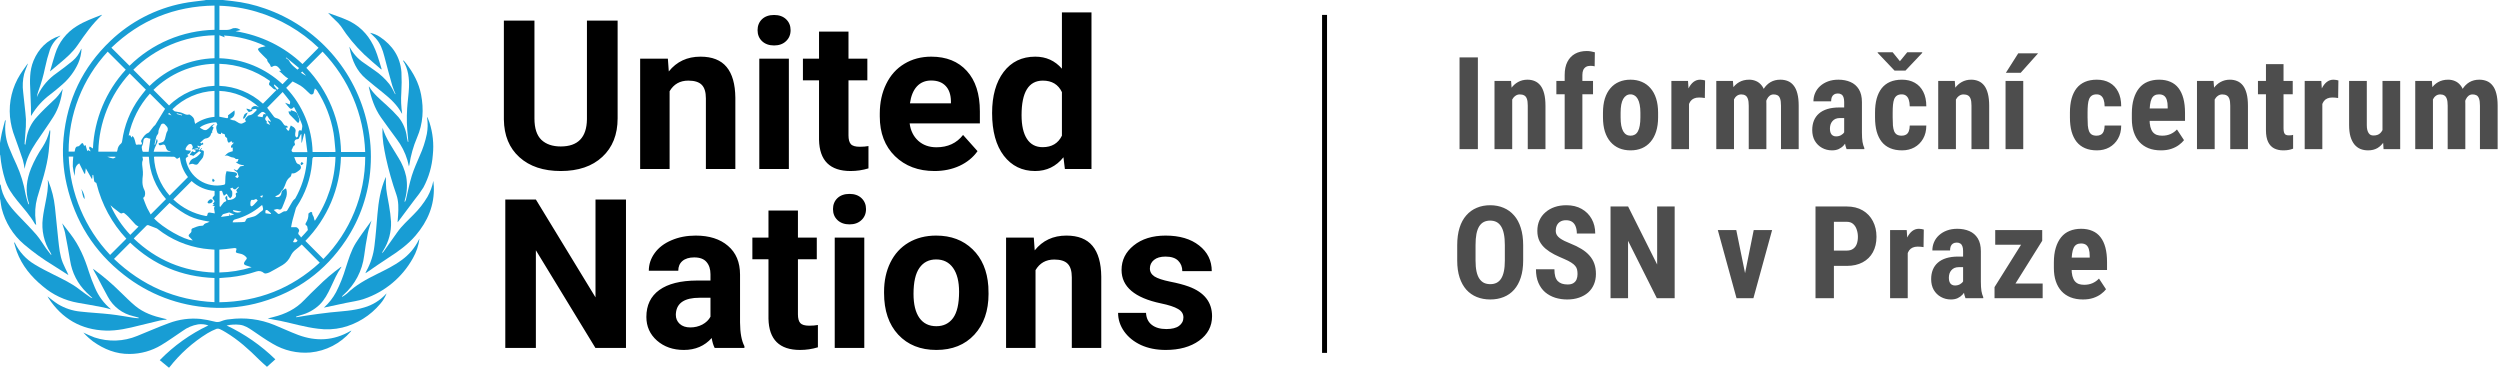 <svg width="503" height="74" viewBox="0 0 503 74" fill="none" xmlns="http://www.w3.org/2000/svg">
<g clip-path="url(#clip0_70_97)">
<path fill-rule="evenodd" clip-rule="evenodd" d="M44.839 7.62939e-06C45.472 0.07 46.105 0.143 46.736 0.21C48.971 0.456 51.171 0.959 53.291 1.708C58.44 3.491 63.043 6.57 66.655 10.65C70.268 14.729 72.768 19.67 73.915 24.997C74.546 27.86 74.758 30.798 74.546 33.721C74.194 38.958 72.475 44.011 69.561 48.376C65.422 54.581 59.73 58.689 52.578 60.769C49.252 61.737 45.783 62.115 42.327 61.887C35.985 61.524 29.909 59.219 24.922 55.285C18.928 50.61 15.11 44.522 13.417 37.116C12.709 34.048 12.498 30.887 12.792 27.753C13.511 20.066 16.639 13.528 22.229 8.214C26.269 4.359 31.327 1.739 36.807 0.665C38.227 0.373 39.683 0.259 41.125 0.061C41.231 0.048 41.337 0.021 41.442 0L44.839 7.62939e-06ZM59.822 22.859L59.831 22.869C59.609 22.424 59.384 21.979 59.152 21.517C58.742 21.954 58.514 22.007 58.213 21.695C57.917 21.392 57.67 21.044 57.361 20.67C57.702 20.796 57.979 20.898 58.314 21.025C58.331 20.758 58.431 20.494 58.341 20.37C57.853 19.703 57.318 19.071 56.869 18.512C55.807 19.595 54.777 20.643 53.756 21.682C54.124 22.165 54.583 22.751 55.02 23.353C55.08 23.455 55.159 23.543 55.254 23.613C55.349 23.682 55.458 23.731 55.573 23.756C55.827 23.81 56.067 23.915 56.28 24.063C56.493 24.212 56.675 24.401 56.815 24.619C56.94 24.795 57.053 24.985 57.194 25.147C57.23 25.19 57.275 25.225 57.325 25.25C57.376 25.275 57.431 25.289 57.487 25.292C57.781 25.254 57.861 25.409 57.907 25.659C57.783 25.673 57.677 25.684 57.496 25.702C57.591 25.865 57.696 26.022 57.81 26.172C57.876 26.242 58.001 26.323 58.076 26.305C58.142 26.288 58.185 26.146 58.223 26.051C58.248 25.997 58.231 25.929 58.25 25.872C58.334 25.664 58.426 25.457 58.512 25.247C58.72 25.37 58.927 25.489 59.13 25.619C59.179 25.651 59.203 25.714 59.247 25.754C59.354 25.85 59.429 25.976 59.464 26.116C59.499 26.255 59.492 26.402 59.444 26.537C59.385 26.794 59.372 27.059 59.404 27.32C59.421 27.45 59.581 27.563 59.675 27.685C59.772 27.593 59.924 27.518 59.951 27.409C59.999 27.163 60.027 26.913 60.035 26.663C60.067 26.237 60.262 26.106 60.68 26.294C60.725 25.892 60.894 25.465 60.785 25.127C60.535 24.35 60.151 23.613 59.822 22.859H59.822ZM40.009 30.047C39.904 29.971 39.788 29.816 39.697 29.831C39.341 29.885 38.994 29.993 38.596 30.093C38.655 29.958 38.719 29.807 38.81 29.599C38.785 29.539 38.735 29.404 38.679 29.272C38.664 29.217 38.637 29.166 38.601 29.121C38.565 29.077 38.52 29.04 38.47 29.014C38.419 28.987 38.364 28.971 38.307 28.966C38.25 28.961 38.192 28.968 38.138 28.986C37.799 29.051 37.259 29.779 37.347 30.104C37.364 30.163 37.48 30.226 37.559 30.235C37.83 30.274 38.104 30.288 38.386 30.311C38.355 30.776 37.999 30.957 37.661 31.161C37.764 31.26 37.83 31.322 37.919 31.405C37.832 31.494 37.734 31.571 37.627 31.634C37.336 31.759 37.352 31.98 37.4 32.229C37.57 33.057 37.902 33.842 38.377 34.541C38.853 35.239 39.462 35.836 40.17 36.297C40.878 36.758 41.67 37.074 42.501 37.227C43.332 37.379 44.185 37.365 45.011 37.186C45.218 37.14 45.3 37.053 45.309 36.861C45.324 36.417 45.337 35.973 45.36 35.534C45.367 35.379 45.386 35.224 45.417 35.072C45.459 34.865 45.521 34.662 45.576 34.445C46.061 34.507 46.592 34.588 47.129 34.645C47.439 34.681 47.706 34.806 47.701 35.123C47.697 35.269 47.444 35.409 47.297 35.562C47.401 35.627 47.567 35.726 47.757 35.841C47.874 35.714 47.975 35.599 48.03 35.542C47.96 35.32 47.907 35.139 47.846 34.962C47.812 34.856 47.793 34.715 47.717 34.65C47.504 34.47 47.265 34.321 47.021 34.151C47.303 33.884 47.567 34.586 47.832 34.122C47.985 33.898 48.153 33.685 48.335 33.484C48.549 33.438 48.813 33.381 49.075 33.326C49.071 33.289 49.069 33.256 49.067 33.22C48.464 33.236 47.878 33.014 47.436 32.603C47.646 32.561 47.756 32.536 47.809 32.526C47.874 32.329 47.933 32.149 47.988 31.982C47.767 31.982 47.481 32.062 47.411 31.969C47.174 31.669 46.84 31.702 46.542 31.624C46.103 31.505 45.716 31.094 45.19 31.41C45.391 31.156 45.628 30.932 45.895 30.747C46.193 30.608 46.504 30.5 46.824 30.423V29.672C46.703 29.701 46.603 29.723 46.533 29.739C46.276 29.191 46.945 29.075 47.033 28.642C46.914 28.691 46.837 28.722 46.782 28.746C46.7 28.624 46.626 28.509 46.542 28.382C46.461 28.443 46.405 28.485 46.35 28.529C46.03 28.784 45.928 28.772 45.786 28.382C45.731 28.19 45.7 27.992 45.691 27.793C45.5 27.611 45.249 27.468 45.267 27.38C45.344 26.969 45.084 26.963 44.822 26.893C44.7 26.861 44.605 26.733 44.493 26.648C44.481 26.748 44.467 26.853 44.448 26.983C44.115 26.971 43.774 26.901 43.69 26.588C43.561 26.091 43.337 25.554 43.732 25.044C43.666 24.911 43.592 24.76 43.519 24.615C42.503 24.568 40.78 25.094 40.199 25.675C40.449 25.849 40.713 26.002 40.989 26.132C41.178 26.207 41.389 26.205 41.576 26.126C41.846 25.962 42.09 25.759 42.301 25.524C42.531 25.233 42.852 25.029 43.213 24.942C43.022 25.108 42.832 25.274 42.67 25.414C42.806 25.529 42.987 25.632 42.973 25.681C42.889 25.939 42.788 26.192 42.67 26.436C42.677 26.455 42.706 26.551 42.735 26.646C42.392 26.748 42.475 27.128 42.288 27.343C42.12 27.592 41.862 27.766 41.567 27.827C41.378 27.842 41.194 27.903 41.034 28.006C40.765 28.23 40.509 28.469 40.267 28.722C40.341 28.762 40.455 28.821 40.564 28.877C40.633 28.797 40.691 28.729 40.752 28.659C40.993 29.024 40.982 29.051 40.585 29.151C40.526 29.164 40.474 29.199 40.439 29.249C40.364 29.394 40.275 29.496 40.098 29.428C39.981 29.384 39.868 29.319 39.763 29.267C39.759 29.601 39.806 29.679 39.983 29.656C40.081 29.653 40.178 29.658 40.275 29.672C40.199 29.807 40.124 29.942 40.048 30.076C40.034 30.068 40.021 30.058 40.009 30.047ZM22.41 9.601C23.652 10.838 24.854 12.034 26.058 13.236C30.629 8.732 36.746 6.142 43.161 5.994V1.12C35.109 1.242 28.196 4.037 22.41 9.601ZM68.597 31.569C68.432 37.905 65.875 43.943 61.439 48.469C62.658 49.694 63.855 50.897 65.067 52.114C70.453 46.632 73.474 39.255 73.481 31.569H68.597ZM21.667 10.392C16.591 15.856 13.783 23.046 13.811 30.503H15.015C15.046 30.363 15.079 30.247 15.097 30.128C15.154 29.736 15.296 29.445 15.768 29.431C15.88 29.426 16.006 29.285 16.098 29.183C16.594 28.634 16.66 28.642 16.916 29.343C17.003 29.298 17.088 29.255 17.213 29.194C17.332 29.601 17.441 29.979 17.571 30.425C17.815 29.965 17.98 30.473 18.229 30.423C18.134 30.114 17.737 29.877 18.059 29.486C18.266 29.612 18.471 29.739 18.698 29.877C18.973 23.982 21.31 18.371 25.302 14.025C24.095 12.817 22.895 11.619 21.667 10.392H21.667ZM43.148 60.795V55.936C36.551 55.69 30.899 53.319 26.191 48.824C25.111 49.909 24.036 50.988 22.937 52.09C28.572 57.455 35.285 60.418 43.148 60.795ZM64.901 10.387C63.785 11.505 62.715 12.58 61.641 13.655C66.007 18.222 68.497 24.262 68.618 30.578H73.475C73.205 23.021 70.151 15.83 64.901 10.387ZM60.709 49.193C60.31 49.537 59.922 49.917 59.487 50.233C59.046 50.567 58.695 51.007 58.469 51.513C58.121 52.261 57.56 52.891 56.856 53.323C56.012 53.828 55.149 54.305 54.28 54.772C54.033 54.894 53.769 54.979 53.498 55.025C53.359 55.047 53.218 55.014 53.102 54.935C52.906 54.751 52.663 54.623 52.4 54.567C52.136 54.51 51.862 54.527 51.608 54.615C49.91 55.189 48.155 55.575 46.374 55.766C45.636 55.835 44.894 55.892 44.139 55.949V60.813C51.902 60.694 58.638 58.075 64.337 52.847C63.106 51.608 61.911 50.403 60.709 49.193ZM47.4 6.285C49.926 6.684 52.378 7.457 54.675 8.581C56.944 9.693 59.03 11.146 60.859 12.888C61.948 11.783 63.018 10.701 64.097 9.609C60.568 6.224 56.279 3.736 51.589 2.354C49.17 1.634 46.669 1.232 44.147 1.155V6.019C44.605 6.019 45.038 6.003 45.469 6.021C45.915 6.039 46.359 5.941 46.756 5.735C46.855 5.691 46.962 5.666 47.071 5.661C47.307 5.628 47.548 5.646 47.778 5.713C48.007 5.781 48.219 5.897 48.399 6.053C48.051 6.134 47.787 6.197 47.4 6.285ZM13.825 31.507C14.124 38.89 17.083 45.916 22.154 51.29C23.264 50.178 24.342 49.102 25.422 48.022C22.525 44.915 20.466 41.123 19.439 37.001C19.416 36.911 19.378 36.766 19.326 36.754C18.884 36.657 18.936 36.289 18.882 35.982C18.833 35.722 18.798 35.459 18.758 35.195C18.71 35.199 18.661 35.201 18.612 35.204C18.595 35.456 18.578 35.706 18.561 35.959C18.531 35.968 18.503 35.976 18.474 35.988C18.08 35.299 17.689 34.61 17.261 33.863C17.213 34.237 17.17 34.583 17.128 34.932C17.08 34.942 17.033 34.953 16.985 34.964C16.639 34.262 16.291 33.558 15.942 32.856C14.919 33.452 15.132 34.486 15.022 35.413C14.842 34.779 14.716 34.129 14.645 33.473C14.639 32.816 14.67 32.16 14.738 31.507L13.825 31.507ZM43.161 7.098C37.032 7.243 31.188 9.721 26.824 14.028C27.938 15.139 29.009 16.212 30.09 17.294C33.587 13.853 38.256 11.859 43.161 11.714V7.098ZM43.148 54.843V50.231C42.4 50.161 41.676 50.128 40.964 50.022C37.614 49.547 34.448 48.201 31.781 46.119C31.721 46.06 31.653 46.009 31.578 45.969C31.034 45.757 30.482 45.559 29.941 45.338C29.858 45.292 29.762 45.277 29.67 45.295C29.578 45.313 29.494 45.364 29.436 45.438C28.667 46.221 27.886 46.989 27.112 47.768C27.047 47.833 26.991 47.906 26.916 47.995C31.465 52.342 36.868 54.593 43.148 54.843V54.843ZM26.093 14.783C22.149 19.085 19.906 24.676 19.784 30.512H23.538C23.575 30.39 23.612 30.29 23.634 30.185C23.658 29.928 23.735 29.678 23.861 29.453C23.988 29.227 24.16 29.03 24.366 28.875C24.493 28.749 24.568 28.58 24.576 28.402C24.994 25.265 26.185 22.282 28.04 19.718C28.46 19.136 28.92 18.585 29.351 18.04C28.27 16.959 27.198 15.887 26.093 14.783ZM67.5 31.578C65.99 31.578 64.547 31.572 63.102 31.59C63.018 31.592 62.884 31.747 62.868 31.845C62.816 32.192 62.813 32.541 62.78 32.891C62.477 35.992 61.421 38.972 59.704 41.571C59.621 41.688 59.557 41.816 59.514 41.952C59.278 42.77 59.044 43.588 58.828 44.411C58.724 44.812 58.663 45.222 58.566 45.714H59.546C59.894 45.714 60.326 46.291 60.141 46.578C59.885 46.974 60.037 47.196 60.337 47.441C60.43 47.547 60.508 47.666 60.567 47.795C60.876 47.466 61.101 47.233 61.32 46.992C61.547 46.743 61.766 46.488 61.944 46.281C61.903 46.049 61.879 45.867 61.841 45.689C61.82 45.597 61.799 45.454 61.733 45.424C61.363 45.252 61.428 44.995 61.604 44.745C61.897 44.272 62.053 43.727 62.052 43.171C62.057 43.099 62.031 42.991 62.07 42.959C62.209 42.828 62.368 42.718 62.541 42.635C62.606 42.609 62.825 42.751 62.819 42.789C62.735 43.229 63.168 43.499 63.169 43.91C63.203 44.091 63.264 44.267 63.349 44.43C65.93 40.63 67.371 36.17 67.5 31.578ZM57.578 17.68C60.886 21.173 62.78 25.769 62.895 30.578H67.486C67.486 30.447 67.495 30.338 67.484 30.233C67.365 29.076 67.303 27.906 67.112 26.758C66.591 23.705 65.457 20.789 63.779 18.186C63.655 18.037 63.511 17.906 63.351 17.796C63.265 18.07 63.205 18.262 63.148 18.455C63.141 18.49 63.136 18.525 63.135 18.561C63.135 18.651 63.108 18.738 63.058 18.813C63.007 18.887 62.936 18.945 62.853 18.979C62.769 19.013 62.678 19.021 62.59 19.002C62.502 18.983 62.421 18.939 62.359 18.874C62.028 18.597 61.737 18.269 61.413 17.982C61.116 17.703 60.795 17.45 60.455 17.227C59.94 16.913 59.39 16.663 58.864 16.386C58.461 16.793 58.03 17.227 57.578 17.68ZM34.013 21.223C36.468 18.82 39.725 17.412 43.157 17.268V12.831C38.545 12.967 34.157 14.843 30.872 18.082C31.935 19.146 32.963 20.173 34.013 21.223ZM53.433 9.301C50.807 8.038 47.958 7.306 45.049 7.148C45.114 7.269 45.152 7.347 45.236 7.511C44.822 7.355 44.493 7.23 44.139 7.095V11.717C48.869 11.856 53.386 13.715 56.844 16.946C57.256 16.522 57.653 16.114 57.99 15.771C57.283 15.457 56.81 14.764 56.151 14.286C56.261 14.264 56.371 14.242 56.554 14.205C56.437 14.053 56.347 13.937 56.256 13.825C55.871 13.333 55.443 13.014 54.796 13.411C54.761 13.438 54.72 13.454 54.677 13.459C54.633 13.464 54.589 13.457 54.55 13.438C54.51 13.42 54.476 13.391 54.451 13.355C54.427 13.319 54.413 13.277 54.411 13.233C54.322 12.747 53.729 12.536 53.76 11.991C53.76 11.959 53.698 11.921 53.664 11.886C53.179 11.404 52.681 10.932 52.218 10.43C52.066 10.267 51.863 9.955 51.923 9.841C52.023 9.666 52.32 9.593 52.54 9.493C52.623 9.476 52.706 9.466 52.79 9.463C53.006 9.416 53.22 9.358 53.433 9.301ZM44.129 17.27C47.386 17.396 50.494 18.668 52.905 20.861C53.808 19.945 54.695 19.049 55.627 18.11C55.591 18.085 55.52 18.002 55.452 18.004C55.034 18.02 54.858 17.665 54.592 17.459C54.021 17.024 54.031 17.013 54.314 16.373C54.321 16.355 54.31 16.328 54.304 16.279C51.335 14.135 47.789 12.937 44.129 12.839L44.129 17.27ZM26.686 27.36C26.793 27.477 26.885 27.605 26.961 27.743C27.092 28.076 27.196 28.419 27.271 28.769C27.324 29.079 27.405 29.207 27.739 29.089C27.886 29.07 28.035 29.073 28.182 29.099C28.288 29.096 28.436 29.112 28.488 29.054C28.551 28.981 28.59 28.785 28.54 28.734C28.268 28.446 28.429 28.203 28.587 27.959C28.907 27.468 29.209 26.969 29.807 26.745C29.958 26.656 30.085 26.533 30.18 26.385C30.425 26.081 30.652 25.761 30.896 25.459C31.003 25.329 31.17 25.246 31.255 25.108C31.918 24.043 32.566 22.967 33.217 21.897C32.246 20.925 31.212 19.886 30.162 18.834C28.019 21.221 26.544 24.131 25.886 27.271C26.329 27.09 26.323 27.455 26.424 27.687C26.508 27.582 26.574 27.5 26.686 27.36V27.36ZM42.804 41.04C42.862 40.962 42.892 40.91 42.931 40.867C43.129 40.663 43.276 40.532 42.988 40.213C42.646 39.836 42.709 39.781 43.117 39.392C43.154 39.347 43.174 39.291 43.174 39.233C43.178 38.961 43.176 38.69 43.176 38.415C41.452 38.298 39.82 37.596 38.549 36.424C37.312 37.666 36.098 38.885 34.877 40.111C34.887 40.131 34.899 40.149 34.915 40.164C36.709 41.861 38.954 43.002 41.381 43.453C41.626 43.502 41.719 43.386 41.737 43.176C41.769 42.802 41.977 42.717 42.311 42.784C42.588 42.841 42.869 42.877 43.221 42.933C43.168 42.552 43.121 42.23 43.066 41.847C43.091 41.782 43.147 41.624 43.21 41.45C43.025 41.438 42.914 41.429 42.711 41.415C42.896 41.3 43 41.24 43.108 41.175C43.013 41.131 42.927 41.093 42.804 41.04ZM30.998 43.95C32.685 45.789 37.067 48.297 38.789 48.368C38.642 48.195 38.484 48.031 38.318 47.877C37.855 47.488 37.839 47.349 38.274 46.93C38.378 46.858 38.456 46.755 38.498 46.635C38.54 46.515 38.543 46.385 38.507 46.264C38.508 46.204 38.524 46.146 38.553 46.094C38.582 46.042 38.624 45.999 38.674 45.967C39.3 45.737 39.9 45.405 40.6 45.424C40.711 45.427 40.884 45.392 40.922 45.319C41.121 44.954 41.479 44.892 41.82 44.782C41.941 44.729 42.057 44.666 42.169 44.596C38.754 44.052 37.472 43.448 34.11 40.825C33.071 41.868 32.034 42.91 30.998 43.95V43.95ZM34.121 39.341C35.358 38.099 36.579 36.873 37.819 35.629C36.916 34.479 36.352 33.099 36.192 31.645C35.962 31.772 35.755 31.883 35.61 31.964C35.385 31.802 35.191 31.543 34.988 31.537C33.714 31.497 32.436 31.512 31.161 31.512C31.099 31.52 31.037 31.533 30.976 31.552C31.112 34.43 32.221 37.176 34.121 39.341V39.341ZM43.157 18.285C39.971 18.422 36.95 19.739 34.683 21.981C34.871 22.144 35.012 22.356 35.195 22.409C35.636 22.529 36.095 22.529 36.547 22.686C37.028 22.854 37.491 23.231 38.064 23.026C38.091 23.018 38.13 23.048 38.163 23.066C38.684 23.368 39.095 23.74 39.13 24.399C39.159 24.578 39.203 24.753 39.262 24.924C40.41 24.114 41.755 23.626 43.157 23.513L43.157 18.285ZM49.494 24.436C49.468 24.403 49.444 24.368 49.42 24.336C49.382 24.198 49.267 23.988 49.318 23.931C49.566 23.65 49.841 23.229 50.14 23.199C50.846 23.134 51.157 22.616 51.592 22.224C51.615 22.195 51.63 22.16 51.637 22.124C51.644 22.087 51.642 22.049 51.632 22.014C51.61 21.983 51.581 21.959 51.549 21.941C51.516 21.923 51.479 21.913 51.442 21.912C51.288 21.922 51.135 21.945 50.985 21.981C50.854 22.009 50.723 22.046 50.5 22.104C50.569 21.892 50.573 21.73 50.656 21.644C51.129 21.16 51.641 21.317 52.152 21.612C49.963 19.579 47.117 18.399 44.131 18.288V23.481C44.633 23.58 45.117 23.673 45.598 23.771C45.837 23.823 45.9 23.699 45.898 23.496C45.898 23.391 45.848 23.229 45.9 23.188C46.294 22.865 46.709 22.562 47.168 22.217C47.34 23.124 47.053 23.669 46.21 23.948C46.366 24.026 46.528 24.094 46.694 24.15C46.882 24.17 47.068 24.206 47.251 24.257C47.533 24.396 47.776 24.613 48.059 24.747C48.241 24.854 48.454 24.897 48.664 24.869C48.955 24.754 49.233 24.609 49.494 24.436V24.436ZM28.659 31.54C28.689 31.788 28.805 32.052 28.727 32.234C28.478 32.824 28.651 33.393 28.697 33.97C28.753 34.372 28.771 34.778 28.749 35.182C28.623 36.219 28.529 37.232 29.04 38.212C29.167 38.457 29.222 38.734 29.198 39.009C29.163 39.309 29.134 39.679 28.793 39.792C28.916 40.118 29.035 40.453 29.163 40.783C29.315 41.161 29.459 41.542 29.637 41.909C29.845 42.329 30.087 42.734 30.317 43.151C31.38 42.084 32.381 41.08 33.4 40.056C31.314 37.693 30.098 34.689 29.953 31.54L28.659 31.54ZM55.335 39.584C56.071 39.827 56.535 39.504 56.632 38.812C56.637 38.671 56.681 38.535 56.757 38.417C56.909 38.274 57.076 38.147 57.256 38.04C57.343 37.987 57.435 37.94 57.529 37.9C57.573 37.992 57.611 38.087 57.642 38.185C57.778 38.776 57.724 39.394 57.489 39.953C57.258 40.57 57.026 41.188 56.764 41.789C56.649 42.054 56.426 42.276 56.104 42.133C55.755 41.979 55.469 42.107 55.059 42.235C55.291 42.435 55.47 42.577 55.634 42.734C56.051 43.146 56.044 43.141 56.548 42.851C56.797 42.711 57.075 42.482 57.315 42.509C57.417 42.532 57.524 42.52 57.618 42.474C57.712 42.429 57.788 42.353 57.834 42.26C58.168 41.719 58.477 41.167 58.8 40.62C58.882 40.478 58.977 40.343 59.084 40.218C59.179 40.111 59.335 40.048 59.404 39.932C60.634 37.774 61.41 35.388 61.684 32.92C61.735 32.483 61.746 32.042 61.774 31.607H59.201C59.351 32.002 59.465 32.369 59.635 32.708C59.678 32.784 59.735 32.85 59.803 32.903C59.872 32.956 59.95 32.995 60.034 33.017C60.42 33.087 60.513 33.393 60.552 33.671C60.548 33.772 60.523 33.872 60.478 33.963C60.432 34.054 60.367 34.134 60.287 34.198C59.797 34.572 59.313 35.004 58.7 34.872C58.601 35.145 58.586 35.459 58.424 35.577C57.998 35.882 57.679 36.315 57.514 36.813C57.376 37.222 57.207 37.62 57.008 38.002C56.903 38.205 56.647 38.333 56.556 38.539C56.479 38.729 56.362 38.899 56.213 39.039C56.064 39.178 55.886 39.284 55.693 39.349C55.565 39.413 55.445 39.492 55.335 39.584V39.584ZM50.627 53.771C50.157 53.617 49.775 53.513 49.411 53.369C49.067 53.231 49.002 53.036 49.181 52.709C49.296 52.501 49.475 52.331 49.605 52.129C49.649 52.057 49.678 51.908 49.634 51.86C49.362 51.489 48.976 51.219 48.535 51.09C48.29 51.033 48.04 50.988 47.797 50.924C47.426 50.821 47.395 50.735 47.52 50.383C47.563 50.261 47.609 50.044 47.551 49.998C47.423 49.919 47.271 49.888 47.123 49.912C46.526 49.971 45.932 50.057 45.338 50.123C44.936 50.166 44.533 50.189 44.133 50.223V54.823C46.336 54.775 48.522 54.421 50.627 53.771ZM27.873 45.587C27.657 45.474 27.453 45.34 27.265 45.184C26.764 44.666 26.3 44.112 25.803 43.588C25.559 43.341 25.298 43.111 25.021 42.899C24.941 42.841 24.757 42.794 24.702 42.841C24.45 43.051 24.255 42.926 24.058 42.776C23.639 42.457 23.222 42.133 22.807 41.805C22.604 41.642 22.419 41.461 22.226 41.29C23.212 43.487 24.561 45.503 26.215 47.253C26.796 46.67 27.344 46.119 27.873 45.587ZM34.37 30.528C34.271 30.465 34.233 30.423 34.195 30.42C33.649 30.379 33.455 30.001 33.342 29.539C33.325 29.482 33.303 29.427 33.276 29.374C33.26 29.319 33.233 29.267 33.196 29.223C33.158 29.179 33.112 29.142 33.06 29.117C33.009 29.092 32.952 29.077 32.894 29.075C32.836 29.073 32.779 29.083 32.725 29.104C32.599 29.139 32.474 29.178 32.344 29.209C32.089 29.272 31.92 29.201 31.903 28.837C32.112 28.776 32.339 28.717 32.555 28.634C32.701 28.597 32.835 28.522 32.943 28.417C33.406 27.793 33.261 26.936 33.724 26.305C33.748 26.276 33.719 26.211 33.733 26.164C33.865 25.657 33.492 25.375 33.212 25.079C33.159 25.003 33.085 24.943 32.999 24.907C32.912 24.871 32.818 24.86 32.726 24.876C32.634 24.892 32.548 24.934 32.479 24.997C32.41 25.06 32.361 25.142 32.337 25.232C32.123 25.705 31.839 26.14 31.861 26.711C31.869 26.953 31.552 27.191 31.47 27.457C31.308 27.992 31.205 28.542 31.077 29.089C31.121 29.099 31.164 29.112 31.211 29.124C31.319 28.734 31.427 28.349 31.54 27.946C31.625 28.045 31.678 28.166 31.693 28.295C31.708 28.424 31.685 28.554 31.626 28.67C31.492 29.054 31.287 29.41 31.132 29.788C31.043 30.012 30.998 30.254 30.919 30.528L34.37 30.528ZM60.646 27.013C60.618 27.001 60.588 26.993 60.559 26.983C60.42 27.214 60.298 27.456 60.195 27.706C60.179 27.792 60.133 27.869 60.065 27.924C59.997 27.979 59.912 28.009 59.825 28.007C59.723 28.004 59.621 28.029 59.532 28.078C59.442 28.128 59.367 28.2 59.315 28.288C59.263 28.376 59.235 28.477 59.234 28.579C59.234 28.681 59.261 28.782 59.313 28.87C59.354 28.979 59.351 29.209 59.311 29.224C58.912 29.364 58.927 29.782 58.731 30.051C58.689 30.106 58.664 30.171 58.66 30.24C58.655 30.309 58.671 30.377 58.705 30.437C58.739 30.497 58.79 30.545 58.851 30.576C58.912 30.607 58.981 30.619 59.05 30.611C59.615 30.616 60.18 30.611 60.748 30.611H61.847C61.684 29.328 61.53 28.106 61.374 26.886C61.322 26.886 61.268 26.883 61.214 26.883C61.055 27.485 60.896 28.087 60.737 28.691C60.707 28.687 60.678 28.684 60.647 28.682L60.646 27.013ZM52.763 41.287C52.685 41.298 52.655 41.296 52.64 41.307C52.58 41.348 52.522 41.392 52.468 41.44C50.987 42.698 49.247 43.614 47.371 44.123C47.221 44.144 47.084 44.216 46.982 44.327C46.88 44.438 46.82 44.582 46.812 44.733C46.941 44.733 47.058 44.735 47.174 44.733C47.512 44.724 47.85 44.72 48.185 44.706C48.516 44.693 48.849 44.687 49.176 44.647C49.229 44.631 49.278 44.603 49.318 44.564C49.357 44.526 49.387 44.478 49.404 44.425C49.437 44.265 49.522 44.12 49.644 44.013C49.767 43.905 49.922 43.84 50.085 43.829C50.401 43.758 50.708 43.658 51.021 43.575C51.751 43.381 52.181 42.737 52.801 42.376C52.85 42.327 52.888 42.267 52.91 42.201C52.933 42.135 52.941 42.064 52.933 41.995C52.895 41.755 52.839 41.518 52.763 41.287ZM45.697 39.374C45.697 39.564 45.708 39.754 45.732 39.943C45.752 40.056 45.829 40.256 45.872 40.253C46.151 40.244 46.428 40.2 46.696 40.121C46.919 40.046 47.124 39.927 47.3 39.771C47.412 39.667 47.533 39.436 47.49 39.327C47.356 38.992 47.39 38.785 47.779 38.714C47.459 38.285 47.459 38.287 47.871 37.905C47.942 37.824 48.005 37.736 48.059 37.642C48.03 37.615 48.001 37.588 47.971 37.561C47.838 37.68 47.697 37.791 47.576 37.92C47.538 37.978 47.487 38.026 47.425 38.058C47.364 38.091 47.296 38.108 47.227 38.106C47.158 38.105 47.09 38.087 47.03 38.053C46.97 38.018 46.919 37.969 46.883 37.91C46.84 37.855 46.798 37.802 46.753 37.745C46.607 37.81 46.478 37.87 46.304 37.95C46.398 38.075 46.476 38.174 46.545 38.277C46.611 38.372 46.712 38.469 46.72 38.571C46.755 38.851 46.746 39.134 46.695 39.411C46.648 39.597 46.457 39.748 46.332 39.916C46.217 39.828 46.111 39.728 46.016 39.619C45.869 39.416 45.748 39.194 45.613 38.974C45.569 39.009 45.543 39.03 45.514 39.051C45.36 39.166 45.203 39.279 45.048 39.394C44.96 39.234 44.886 39.067 44.828 38.895C44.693 38.354 44.661 38.325 44.185 38.439V41.503C44.224 41.55 44.264 41.595 44.303 41.639C44.522 41.355 44.733 41.063 44.963 40.788C45.04 40.695 45.141 40.625 45.256 40.588C45.548 40.505 45.591 40.355 45.427 40.116C45.232 39.827 45.294 39.6 45.697 39.374H45.697ZM30.255 27.915C30.096 27.896 29.939 27.861 29.787 27.812C29.704 27.758 29.608 27.724 29.509 27.716C29.41 27.707 29.31 27.724 29.218 27.764C29.127 27.804 29.047 27.866 28.986 27.945C28.925 28.023 28.884 28.116 28.868 28.214C28.806 28.402 28.843 28.622 28.79 28.815C28.726 29.051 28.639 29.28 28.529 29.498C28.475 29.615 28.619 30.468 28.738 30.525C28.771 30.539 28.807 30.546 28.843 30.544H29.906C30.028 29.626 30.144 28.751 30.255 27.915H30.255ZM51.544 40.029C51.27 40.118 51.041 40.278 50.871 40.229C50.653 40.168 50.551 40.218 50.482 40.378C50.418 40.521 50.383 40.675 50.38 40.831C50.38 41.042 50.349 41.331 50.468 41.44C50.69 41.647 50.864 41.346 51.043 41.233C51.127 41.166 51.202 41.087 51.264 40.998C51.462 40.783 51.662 40.57 51.86 40.353C51.753 40.245 51.612 40.099 51.544 40.029H51.544ZM60.178 13.698C59.289 12.966 58.442 12.267 57.595 11.567C57.567 11.602 57.538 11.637 57.507 11.672C57.743 11.867 58.072 12.012 58.192 12.261C58.561 13.026 59.216 13.477 59.851 14.016C59.954 13.916 60.037 13.835 60.178 13.698H60.178ZM47.136 43.167C46.793 43.016 46.493 42.87 46.183 42.759C46.089 42.724 45.957 42.789 45.847 42.819C45.587 42.886 45.33 42.956 45.073 43.035C44.972 43.055 44.877 43.099 44.797 43.165C44.672 43.318 44.556 43.48 44.452 43.648C45.027 43.566 45.582 43.487 46.116 43.416V43.032H46.186C46.2 43.129 46.218 43.231 46.24 43.367C46.545 43.299 46.822 43.237 47.136 43.167H47.136ZM53.566 24.737C53.808 24.872 54.021 24.984 54.234 25.1C54.258 25.079 54.283 25.057 54.307 25.036C54.157 24.779 54.007 24.525 53.856 24.272C53.881 24.252 53.905 24.236 53.93 24.22C54.098 24.312 54.267 24.403 54.437 24.495C54.461 24.472 54.486 24.445 54.51 24.42C54.248 24.028 53.987 23.638 53.722 23.241C53.224 23.844 53.233 24.015 53.775 24.557C53.715 24.606 53.66 24.657 53.566 24.737ZM53.533 23.02C53.416 22.85 53.274 22.699 53.112 22.571C53.038 22.534 52.956 22.514 52.873 22.512C52.79 22.511 52.707 22.529 52.632 22.565C52.344 22.789 52.071 23.03 51.813 23.288C51.832 23.332 51.85 23.376 51.868 23.418C52.186 23.473 52.505 23.527 52.825 23.58C53.001 22.873 53.001 22.873 53.533 23.02H53.533ZM53.417 42.911C53.761 42.956 54.124 43.008 54.488 43.058C54.505 43.017 54.523 42.978 54.541 42.94C54.311 42.729 54.097 42.507 53.851 42.317C53.799 42.284 53.74 42.263 53.678 42.255C53.617 42.247 53.554 42.252 53.495 42.27C53.433 42.292 53.406 42.457 53.391 42.562C53.389 42.679 53.398 42.796 53.417 42.911H53.417ZM48.59 42.586C48.027 42.477 47.505 42.374 46.984 42.279C46.95 42.274 46.873 42.342 46.866 42.381C46.868 42.408 46.877 42.435 46.891 42.459C46.904 42.484 46.923 42.505 46.945 42.521C47.191 42.673 47.471 42.758 47.759 42.77C48.048 42.781 48.334 42.718 48.591 42.586H48.59ZM58.947 48.7C59.397 48.824 59.706 48.751 59.876 48.417C59.697 48.236 59.536 48.072 59.359 47.893C59.227 48.148 59.095 48.412 58.947 48.7H58.947ZM23.244 31.662C23.226 31.62 23.207 31.572 23.19 31.53H21.574C21.936 31.697 22.32 31.812 22.713 31.872C22.878 31.894 23.065 31.738 23.244 31.662ZM55.218 17.003C55.175 17.033 55.134 17.066 55.09 17.097C55.218 17.472 55.542 17.71 55.809 18.061C55.904 17.953 55.982 17.867 56.079 17.756C55.78 17.495 55.498 17.248 55.218 17.003ZM60.562 14.647C60.897 14.847 61.188 15.024 61.478 15.196C61.492 15.183 61.503 15.167 61.517 15.153C61.283 14.901 61.05 14.651 60.806 14.39C60.724 14.475 60.661 14.54 60.561 14.647H60.562ZM36.605 23.235C36.621 23.188 36.635 23.141 36.652 23.091C36.297 22.989 35.942 22.886 35.587 22.784C35.572 22.829 35.558 22.878 35.543 22.926C35.898 23.029 36.252 23.131 36.605 23.235ZM33.807 22.953C34.048 23.048 34.229 23.118 34.502 23.224C34.297 22.991 34.174 22.854 34.04 22.7C33.981 22.765 33.926 22.824 33.807 22.953H33.807ZM52.932 39.311C52.681 39.367 52.545 39.394 52.312 39.446C52.474 39.594 52.575 39.686 52.702 39.803C52.772 39.648 52.825 39.539 52.932 39.311Z" fill="#189DD4"/>
<path fill-rule="evenodd" clip-rule="evenodd" d="M8.02675e-05 37.318C0.03 37.243 0.059 37.168 0.112 37.038C0.418 39.648 1.938 41.52 3.625 43.295C4.86 44.601 6.14 45.861 7.313 47.217C8.049 48.068 8.618 49.061 9.272 49.985C9.585 50.423 9.926 50.84 10.254 51.27C10.285 51.252 10.317 51.233 10.349 51.213C10.289 51.073 10.221 50.937 10.146 50.804C8.85 48.765 8.306 46.338 8.608 43.941C8.729 42.832 8.969 41.737 9.176 40.64C9.456 39.174 9.769 37.712 9.604 36.179C9.654 36.285 9.71 36.387 9.753 36.496C10.427 38.157 10.866 39.904 11.055 41.687C11.309 43.876 11.473 46.069 11.728 48.257C11.908 49.828 12.039 51.422 12.649 52.909C12.925 53.574 13.26 54.213 13.565 54.867C13.629 55.004 13.681 55.147 13.765 55.352C12.718 54.683 11.738 54.053 10.757 53.431C8.665 52.166 6.677 50.734 4.815 49.149C2.614 47.265 1.05 44.745 0.336 41.937C0.205 41.39 0.159 40.823 0.069 40.267C0.051 40.175 0.028 40.084 -6.10352e-05 39.994L8.02675e-05 37.318Z" fill="#189DD4"/>
<path fill-rule="evenodd" clip-rule="evenodd" d="M9.60244e-05 28.784C0.121 28.1 0.217 27.413 0.37 26.736C0.563 25.889 0.802 25.052 1.022 24.208C1.064 24.217 1.106 24.225 1.15 24.233C1.126 24.44 1.103 24.642 1.08 24.845C0.934 26.579 1.222 28.323 1.918 29.918C2.354 30.997 2.826 32.064 3.32 33.117C4.182 35.011 4.794 37.008 5.141 39.06C5.252 39.67 5.462 40.264 5.632 40.864C5.663 40.982 5.74 41.083 5.846 41.145C5.847 41.072 5.841 40.998 5.827 40.926C5.016 38.509 5.336 36.161 6.261 33.849C6.885 32.336 7.666 30.893 8.591 29.543C9.22 28.559 9.682 27.479 9.96 26.345C9.976 26.273 10.02 26.21 10.082 26.169C10.104 26.286 10.116 26.404 10.117 26.523C10.015 27.865 9.948 29.209 9.793 30.546C9.429 33.74 8.375 36.768 7.482 39.834C7.074 41.359 6.974 42.95 7.188 44.515C7.212 44.738 7.241 44.963 7.281 45.287C7.183 45.213 7.092 45.129 7.012 45.035C6.042 43.326 4.702 41.898 3.48 40.38C2.45 39.101 1.495 37.772 1.025 36.169C0.528 34.585 0.205 32.953 0.062 31.299C0.048 31.23 0.028 31.162 6.10352e-05 31.097L9.60244e-05 28.784Z" fill="#189DD4"/>
<path fill-rule="evenodd" clip-rule="evenodd" d="M41.929 65.475C41.264 65.242 40.553 65.169 39.855 65.262C38.723 65.453 37.652 65.908 36.729 66.591C35.298 67.544 33.905 68.559 32.431 69.444C30.521 70.589 28.338 71.201 26.111 71.216C23.356 71.261 20.931 70.266 18.725 68.703C18.02 68.169 17.367 67.57 16.774 66.914C17.506 67.278 18.256 67.606 19.02 67.895C21.823 68.827 24.869 68.72 27.599 67.593C29.728 66.739 31.826 65.805 33.981 65.018C36.005 64.254 38.177 63.962 40.331 64.166C41.272 64.282 42.203 64.459 43.121 64.696C43.597 64.853 44.116 64.82 44.568 64.603C45.081 64.398 45.622 64.274 46.173 64.236C49.231 63.815 52.345 64.211 55.199 65.385C56.801 66.032 58.366 66.78 59.986 67.386C63.598 68.735 67.123 68.567 70.504 66.603C70.543 66.581 70.585 66.564 70.707 66.508C70.662 66.586 70.612 66.66 70.558 66.731C68.49 69.116 65.585 70.616 62.443 70.92C59.794 71.143 57.141 70.528 54.861 69.161C53.44 68.357 52.112 67.391 50.751 66.476C49.978 65.959 49.199 65.457 48.249 65.347C47.363 65.248 46.467 65.295 45.596 65.487C49.216 67.199 52.528 69.5 55.397 72.295C54.791 72.839 54.213 73.361 53.715 73.806C53.163 73.304 52.629 72.856 52.137 72.364C50.079 70.301 47.927 68.362 45.417 66.858C45.029 66.616 44.626 66.397 44.211 66.204C44.011 66.111 43.783 66.094 43.571 66.156C42.934 66.406 42.318 66.708 41.732 67.061C38.791 68.873 36.197 71.197 34.072 73.922C34.047 73.944 34.02 73.964 33.992 73.983C33.395 73.49 32.793 72.996 32.145 72.462C34.966 69.571 38.279 67.205 41.929 65.475Z" fill="#189DD4"/>
<path fill-rule="evenodd" clip-rule="evenodd" d="M65.168 61.895C66.161 61.006 66.991 59.951 67.621 58.777C68.421 57.202 69.075 55.557 69.576 53.863C70.142 52.15 70.638 50.398 71.605 48.864C72.534 47.393 73.599 46.004 74.605 44.58C74.643 44.525 74.675 44.465 74.755 44.333C74.475 45.292 74.164 46.126 73.995 46.989C73.704 48.462 73.46 49.946 73.272 51.436C72.891 54.475 71.419 57.273 69.129 59.309C69.018 59.412 68.907 59.516 68.796 59.622C68.818 59.651 68.841 59.684 68.863 59.714C69.191 59.531 69.502 59.32 69.793 59.083C71.567 57.346 73.715 56.193 75.908 55.108C77.578 54.279 79.259 53.471 80.767 52.355C82.26 51.302 83.463 49.889 84.263 48.246C84.287 48.195 84.325 48.149 84.402 48.025C84.219 49.401 83.771 50.728 83.083 51.934C80.939 55.799 77.43 58.725 73.242 60.139C72.082 60.542 70.832 60.685 69.625 60.944C68.135 61.266 66.645 61.58 65.168 61.895Z" fill="#189DD4"/>
<path fill-rule="evenodd" clip-rule="evenodd" d="M2.954 48.789C3.833 50.643 5.248 52.19 7.017 53.231C8.235 53.973 9.517 54.612 10.794 55.253C12.601 56.16 14.438 57.008 16.039 58.272C16.735 58.823 17.475 59.322 18.198 59.838C18.323 59.924 18.468 59.977 18.619 59.991C18.211 59.602 17.799 59.217 17.391 58.827C15.621 57.096 14.466 54.834 14.101 52.385C13.783 50.528 13.454 48.67 13.084 46.821C12.956 46.184 12.682 45.575 12.509 44.922C13.064 45.644 13.619 46.365 14.174 47.084C15.925 49.356 17.031 51.937 17.875 54.655C18.225 55.754 18.635 56.833 19.103 57.888C19.817 59.583 20.933 61.079 22.353 62.247C21.744 62.089 21.25 61.936 20.743 61.839C19.055 61.52 17.367 61.196 15.671 60.921C13.051 60.463 10.602 59.307 8.584 57.575C6.276 55.674 4.42 53.436 3.371 50.601C3.157 50.021 3.014 49.412 2.835 48.818C2.875 48.807 2.914 48.799 2.954 48.789Z" fill="#189DD4"/>
<path fill-rule="evenodd" clip-rule="evenodd" d="M73.506 54.975C73.596 54.78 73.633 54.673 73.69 54.575C74.581 52.987 75.143 51.236 75.344 49.426C75.607 47.314 75.761 45.187 75.944 43.067C76.16 40.578 76.544 38.129 77.54 35.809C77.563 35.76 77.592 35.712 77.645 35.606C77.645 36.071 77.642 36.474 77.645 36.873C77.66 38.388 78.031 39.851 78.274 41.335C78.468 42.422 78.603 43.518 78.678 44.62C78.751 46.642 78.218 48.64 77.148 50.358C77.069 50.492 76.983 50.624 76.906 50.76C76.886 50.82 76.873 50.881 76.866 50.943C76.974 50.847 77.076 50.743 77.17 50.633C78.091 49.339 79.009 48.043 79.925 46.743C80.867 45.403 82.096 44.328 83.227 43.161C84.307 42.093 85.245 40.89 86.016 39.581C86.573 38.588 86.967 37.513 87.185 36.396C87.218 36.754 87.27 37.116 87.284 37.475C87.443 41.285 86.058 44.528 83.626 47.379C82.093 49.177 80.21 50.547 78.231 51.807C76.729 52.766 75.281 53.806 73.808 54.807C73.743 54.85 73.673 54.883 73.506 54.975Z" fill="#189DD4"/>
<path fill-rule="evenodd" clip-rule="evenodd" d="M77.784 59.035C77.481 59.808 77.045 60.523 76.496 61.145C74.523 63.498 71.857 65.165 68.878 65.907C67.268 66.288 65.601 66.365 63.962 66.135C61.398 65.837 58.932 65.082 56.415 64.558C55.593 64.388 54.762 64.251 53.855 64.085C54.276 63.978 54.635 63.881 54.996 63.79C57.379 63.201 59.514 62.182 61.225 60.359C62.099 59.427 63.035 58.555 63.95 57.665C65.346 56.264 66.849 54.974 68.446 53.808C68.514 53.761 68.587 53.715 68.657 53.668C68.671 53.698 68.694 53.726 68.689 53.733C67.8 54.985 67.204 56.399 66.56 57.781C65.962 59.06 65.317 60.306 64.291 61.315C63.211 62.338 61.885 63.063 60.441 63.421C60.147 63.501 59.86 63.613 59.57 63.707C59.581 63.751 59.591 63.79 59.6 63.831C60.317 63.712 61.031 63.581 61.749 63.481C63.321 63.259 64.89 63.024 66.466 62.856C68.761 62.617 71.076 62.544 73.306 61.852C74.957 61.374 76.447 60.455 77.615 59.194C77.669 59.139 77.728 59.089 77.784 59.035Z" fill="#189DD4"/>
<path fill-rule="evenodd" clip-rule="evenodd" d="M27.907 63.908C27.555 63.809 27.205 63.702 26.849 63.618C25.764 63.378 24.742 62.907 23.855 62.236C22.969 61.566 22.237 60.712 21.71 59.733C20.924 58.34 20.218 56.904 19.463 55.494C19.215 55.028 18.928 54.586 18.685 54.083C18.787 54.152 18.892 54.213 18.992 54.28C20.839 55.633 22.581 57.123 24.203 58.739C25.2 59.686 26.159 60.678 27.215 61.552C28.87 62.924 30.859 63.61 32.932 64.079C33.095 64.115 33.261 64.153 33.422 64.192C33.455 64.201 33.479 64.233 33.565 64.3C33.082 64.36 32.648 64.38 32.231 64.474C30.849 64.792 29.472 65.126 28.1 65.475C25.86 66.044 23.6 66.582 21.274 66.514C16.301 66.361 12.478 64.117 9.752 59.974C9.684 59.864 9.621 59.75 9.564 59.634C10.239 60.143 10.914 60.723 11.658 61.19C13.041 62.029 14.597 62.543 16.209 62.694C18.204 62.921 20.215 63.006 22.212 63.231C23.824 63.411 25.418 63.714 27.023 63.958C27.305 64.001 27.593 64.008 27.878 64.034C27.889 63.991 27.897 63.951 27.907 63.908Z" fill="#189DD4"/>
<path fill-rule="evenodd" clip-rule="evenodd" d="M76.975 25.705C77.631 27.952 79.032 29.788 80.176 31.756C80.905 32.907 81.426 34.176 81.718 35.507C81.998 37.052 81.915 38.642 81.477 40.151C81.44 40.283 81.418 40.418 81.387 40.553C81.425 40.564 81.46 40.578 81.495 40.591C81.562 40.466 81.619 40.337 81.665 40.203C82.054 38.59 82.362 36.955 82.849 35.374C83.273 34.003 83.883 32.687 84.442 31.357C85.088 29.947 85.571 28.467 85.881 26.946C86.079 25.892 86.099 24.811 85.94 23.75C85.934 23.715 85.935 23.678 85.945 23.644C85.954 23.61 85.971 23.578 85.994 23.551C86.138 23.927 86.292 24.295 86.42 24.677C87.09 26.77 87.316 28.979 87.085 31.165C86.918 33.463 86.269 35.701 85.18 37.732C84.638 38.598 84.039 39.428 83.389 40.216C82.311 41.666 81.23 43.113 80.143 44.555C80.116 44.59 80.082 44.62 79.991 44.718C80.032 44.194 80.073 43.748 80.099 43.302C80.183 41.915 80.218 40.526 79.762 39.187C78.905 36.751 78.199 34.264 77.647 31.741C77.257 29.869 76.884 27.99 76.958 26.059C76.965 25.943 76.97 25.824 76.975 25.705Z" fill="#189DD4"/>
<path fill-rule="evenodd" clip-rule="evenodd" d="M81.204 12.156C81.374 12.356 81.553 12.544 81.71 12.752C83.151 14.637 84.27 16.673 84.722 19.036C85.289 21.992 85.122 24.872 83.917 27.662C83.165 29.422 82.643 31.271 82.364 33.163C82.354 33.23 82.325 33.298 82.273 33.47C82.16 33.003 82.08 32.639 81.985 32.277C81.524 30.716 80.781 29.252 79.793 27.959C78.747 26.501 77.656 25.077 76.631 23.601C75.362 21.777 74.68 19.703 74.212 17.548C74.208 17.512 74.207 17.476 74.211 17.44C74.23 17.436 74.251 17.435 74.27 17.438C75.168 18.916 76.496 19.986 77.748 21.133C78.612 21.9 79.427 22.72 80.189 23.588C81.124 24.75 81.706 26.154 81.867 27.637C81.912 27.938 81.989 28.235 82.051 28.538C82.088 28.532 82.126 28.529 82.163 28.524C82.132 28.195 82.106 27.865 82.069 27.538C81.849 25.646 81.798 23.738 81.916 21.837C82.002 20.431 82.222 19.034 82.288 17.63C82.368 15.899 82.155 13.83 81.109 12.25C81.142 12.219 81.171 12.189 81.204 12.156Z" fill="#189DD4"/>
<path fill-rule="evenodd" clip-rule="evenodd" d="M5.643 12.763C5.371 13.481 5.057 14.168 4.855 14.886C4.565 16.084 4.5 17.325 4.663 18.547C4.83 20.367 5.098 22.179 5.22 24.002C5.239 24.988 5.196 25.974 5.091 26.956C5.055 27.617 4.994 28.276 4.949 28.937C4.946 28.999 4.986 29.064 5.091 29.131C5.165 28.699 5.246 28.267 5.314 27.836C5.581 26.209 6.325 24.698 7.452 23.494C8.435 22.404 9.493 21.38 10.567 20.378C11.392 19.674 12.088 18.832 12.623 17.888C12.328 19.854 11.833 21.76 10.77 23.448C9.661 25.207 8.439 26.896 7.281 28.627C6.198 30.247 5.301 31.951 4.954 33.965C4.871 33.363 4.75 32.767 4.594 32.179C4.093 30.652 3.545 29.137 3.003 27.625C2.482 26.304 2.148 24.917 2.01 23.504C1.742 20.495 2.473 17.481 4.092 14.929C4.513 14.269 4.978 13.641 5.426 12.998C5.493 12.915 5.565 12.837 5.643 12.763Z" fill="#189DD4"/>
<path fill-rule="evenodd" clip-rule="evenodd" d="M79.572 18.914C79.352 18.347 79.086 17.793 78.921 17.21C78.366 15.247 77.831 13.278 77.318 11.302C76.972 9.958 76.511 8.679 75.544 7.647C75.208 7.287 74.835 6.966 74.449 6.601C75.155 6.74 75.827 7.017 76.425 7.417C78.972 9.118 80.544 11.445 80.77 14.54C80.835 15.911 80.827 17.285 80.745 18.655C80.646 20.056 80.703 21.463 80.915 22.851C80.871 22.829 80.836 22.824 80.825 22.806C79.938 21.142 78.591 19.896 77.148 18.728C75.968 17.774 74.778 16.834 73.622 15.853C71.758 14.265 70.828 12.161 70.373 9.807C70.36 9.737 70.341 9.667 70.329 9.596C70.317 9.536 70.316 9.474 70.327 9.413C70.996 10.731 71.996 11.851 73.229 12.666C73.903 13.156 74.586 13.628 75.274 14.093C76.438 14.869 77.473 15.824 78.341 16.921C78.601 17.282 78.834 17.661 79.038 18.055C79.202 18.344 79.343 18.647 79.493 18.944C79.519 18.934 79.545 18.922 79.572 18.914Z" fill="#189DD4"/>
<path fill-rule="evenodd" clip-rule="evenodd" d="M6.23 23.313C6.23 22.768 6.242 22.217 6.226 21.672C6.195 20.602 6.161 19.533 6.108 18.466C6 16.355 5.905 14.227 6.738 12.231C7.748 9.812 9.46 8.065 11.995 7.21C12.053 7.19 12.114 7.183 12.175 7.187C11.196 7.887 10.453 8.868 10.047 10.001C9.649 11.184 9.322 12.389 9.068 13.611C8.738 15.223 8.285 16.807 7.711 18.349C7.565 18.731 7.469 19.13 7.425 19.536C7.506 19.36 7.583 19.181 7.668 19.006C8.521 17.295 9.792 15.827 11.364 14.739C12.466 13.943 13.553 13.123 14.601 12.256C15.345 11.635 15.923 10.838 16.284 9.939C16.317 9.882 16.357 9.83 16.403 9.783C16.369 10.801 16.141 11.803 15.73 12.736C14.989 14.364 13.906 15.815 12.556 16.989C11.765 17.71 10.918 18.372 10.075 19.034C8.576 20.154 7.311 21.558 6.353 23.167C6.322 23.217 6.288 23.266 6.249 23.311C6.245 23.316 6.23 23.313 6.23 23.313Z" fill="#189DD4"/>
<path fill-rule="evenodd" clip-rule="evenodd" d="M76.714 13.981C75.566 12.976 74.387 12.007 73.276 10.96C71.499 9.259 69.928 7.355 68.597 5.286C68.265 4.843 67.887 4.437 67.47 4.072C66.978 3.585 66.465 3.117 66.004 2.59C67.808 3.261 69.661 3.775 71.286 4.806C73.589 6.264 74.985 8.411 75.859 10.935C76.196 11.907 76.475 12.898 76.781 13.884C76.758 13.916 76.736 13.948 76.714 13.981Z" fill="#189DD4"/>
<path fill-rule="evenodd" clip-rule="evenodd" d="M10.058 14.378C10.397 13.223 10.724 12.032 11.1 10.859C11.819 8.523 13.366 6.531 15.45 5.254C17.027 4.266 18.766 3.643 20.503 2.968C20.496 3.01 20.503 3.037 20.491 3.046C18.574 4.8 17.094 6.913 15.644 9.04C14.679 10.455 13.419 11.562 12.123 12.641C11.42 13.228 10.724 13.816 10.058 14.378Z" fill="#189DD4"/>
<path fill-rule="evenodd" clip-rule="evenodd" d="M61.048 32.896C60.897 32.771 60.806 32.698 60.72 32.626C60.623 32.726 60.544 32.841 60.486 32.968C60.469 33.026 60.648 33.206 60.671 33.195C60.807 33.109 60.933 33.009 61.048 32.896Z" fill="#189DD4"/>
<path fill-rule="evenodd" clip-rule="evenodd" d="M40.048 30.076C40.059 30.136 40.07 30.195 40.087 30.285C40.254 30.107 40.411 29.942 40.564 29.774C40.594 29.801 40.623 29.826 40.651 29.854C40.578 29.939 40.505 30.028 40.402 30.148C40.501 30.193 40.588 30.263 40.672 30.258C40.721 30.249 40.77 30.252 40.817 30.266C40.864 30.281 40.906 30.307 40.941 30.343C40.975 30.378 40.999 30.421 41.012 30.469C41.025 30.516 41.026 30.566 41.015 30.614C41.024 30.959 40.966 31.302 40.843 31.625C40.618 32.042 40.23 32.369 39.976 32.774C39.651 33.296 39.297 33.159 38.847 32.976C38.647 32.899 38.355 33.049 37.992 33.117C38.073 32.857 38.18 32.606 38.311 32.367C38.51 32.082 38.806 31.879 39.143 31.797C39.484 31.64 39.792 31.418 40.048 31.143C40.194 30.995 40.328 30.835 40.448 30.665C40.348 30.598 40.21 30.504 40.078 30.412C39.681 30.733 39.304 31.037 38.921 31.341C38.883 31.365 38.839 31.376 38.794 31.373C38.666 31.081 38.364 31.375 38.181 31.111C38.329 30.903 38.507 30.652 38.68 30.408C38.816 30.505 38.969 30.575 39.131 30.614C39.229 30.618 39.335 30.453 39.441 30.36C39.265 30.254 39.134 30.177 38.914 30.047H40.009C40.021 30.058 40.034 30.068 40.048 30.076Z" fill="#189DD4"/>
<path fill-rule="evenodd" clip-rule="evenodd" d="M16.352 38.018C16.868 38.825 17.078 39.497 17.017 40.075C16.499 39.436 16.61 38.663 16.352 38.018Z" fill="#189DD4"/>
<path fill-rule="evenodd" clip-rule="evenodd" d="M42.843 35.923C42.94 36.131 43.346 36.184 43.086 36.498C43.035 36.557 42.847 36.596 42.812 36.56C42.627 36.368 42.676 36.158 42.843 35.923Z" fill="#189DD4"/>
<path fill-rule="evenodd" clip-rule="evenodd" d="M42.023 40.935C41.992 40.915 41.798 40.867 41.769 40.77C41.706 40.545 42.217 40.043 42.46 40.089C42.587 40.116 42.775 40.243 42.792 40.346C42.838 40.673 42.527 40.929 42.023 40.935Z" fill="#189DD4"/>
<path fill-rule="evenodd" clip-rule="evenodd" d="M48.897 23.802C48.962 23.517 49.066 23.243 49.204 22.986C49.384 22.807 49.615 22.688 49.865 22.646C49.579 23.064 49.51 23.623 49.047 23.891C48.996 23.86 48.947 23.832 48.897 23.802Z" fill="#189DD4"/>
<path fill-rule="evenodd" clip-rule="evenodd" d="M49.62 21.844C50.004 21.952 50.389 22.059 50.774 22.168C50.774 22.211 50.772 22.257 50.771 22.3C50.54 22.381 50.308 22.465 50.05 22.554C49.907 22.367 49.751 22.165 49.594 21.962C49.603 21.926 49.612 21.884 49.62 21.844Z" fill="#189DD4"/>
<path fill-rule="evenodd" clip-rule="evenodd" d="M59.822 22.859C59.895 23.131 59.992 23.397 60.112 23.652C60.211 23.825 60.254 24.023 60.234 24.221C60.215 24.419 60.134 24.605 60.002 24.755C59.925 24.702 59.851 24.644 59.781 24.582C59.348 24.136 58.937 23.666 58.48 23.25C58.348 23.147 58.242 23.015 58.169 22.864C58.096 22.714 58.058 22.548 58.058 22.381C58.193 22.411 58.314 22.435 58.453 22.465C58.482 22.366 58.508 22.267 58.539 22.172C59.014 22.341 59.533 22.404 59.831 22.869L59.822 22.859Z" fill="#189DD4"/>
<path fill-rule="evenodd" clip-rule="evenodd" d="M61.048 32.896C60.933 33.009 60.807 33.109 60.671 33.195C60.648 33.206 60.469 33.026 60.486 32.968C60.544 32.841 60.623 32.726 60.72 32.626C60.806 32.698 60.897 32.771 61.048 32.896Z" fill="#189DD4"/>
</g>
<path d="M124.266 4.141V23.808C124.266 27.075 123.24 29.659 121.189 31.56C119.152 33.46 116.363 34.41 112.822 34.41C109.336 34.41 106.567 33.487 104.517 31.642C102.466 29.796 101.42 27.26 101.379 24.033V4.141H107.531V23.849C107.531 25.804 107.996 27.232 108.926 28.135C109.869 29.023 111.168 29.468 112.822 29.468C116.281 29.468 118.038 27.649 118.093 24.013V4.141H124.266ZM134.376 11.81L134.561 14.374C136.146 12.392 138.272 11.4 140.938 11.4C143.29 11.4 145.04 12.091 146.188 13.472C147.337 14.852 147.925 16.917 147.952 19.665V34H142.025V19.809C142.025 18.551 141.752 17.642 141.205 17.081C140.658 16.507 139.749 16.22 138.478 16.22C136.81 16.22 135.559 16.931 134.725 18.352V34H128.798V11.81H134.376ZM158.719 34H152.771V11.81H158.719V34ZM152.423 6.068C152.423 5.18 152.717 4.448 153.305 3.874C153.906 3.3 154.72 3.013 155.745 3.013C156.757 3.013 157.563 3.3 158.165 3.874C158.767 4.448 159.067 5.18 159.067 6.068C159.067 6.971 158.76 7.709 158.145 8.283C157.543 8.857 156.743 9.145 155.745 9.145C154.747 9.145 153.94 8.857 153.325 8.283C152.724 7.709 152.423 6.971 152.423 6.068ZM170.716 6.355V11.81H174.51V16.158H170.716V27.232C170.716 28.053 170.873 28.641 171.188 28.996C171.502 29.352 172.104 29.529 172.992 29.529C173.648 29.529 174.229 29.481 174.735 29.386V33.877C173.573 34.232 172.377 34.41 171.146 34.41C166.99 34.41 164.871 32.312 164.789 28.114V16.158H161.549V11.81H164.789V6.355H170.716ZM188.024 34.41C184.771 34.41 182.118 33.412 180.067 31.416C178.03 29.42 177.012 26.761 177.012 23.439V22.864C177.012 20.636 177.442 18.646 178.304 16.896C179.165 15.133 180.382 13.779 181.954 12.836C183.54 11.879 185.345 11.4 187.368 11.4C190.403 11.4 192.789 12.357 194.525 14.271C196.275 16.186 197.15 18.899 197.15 22.413V24.833H183.021C183.212 26.282 183.786 27.444 184.743 28.319C185.714 29.194 186.938 29.632 188.414 29.632C190.697 29.632 192.481 28.805 193.767 27.15L196.679 30.411C195.79 31.669 194.587 32.653 193.069 33.364C191.552 34.062 189.87 34.41 188.024 34.41ZM187.348 16.199C186.172 16.199 185.215 16.596 184.477 17.389C183.752 18.182 183.287 19.316 183.082 20.793H191.326V20.321C191.299 19.009 190.943 17.997 190.26 17.286C189.576 16.561 188.605 16.199 187.348 16.199ZM199.611 22.741C199.611 19.282 200.384 16.527 201.929 14.477C203.487 12.426 205.613 11.4 208.307 11.4C210.467 11.4 212.251 12.207 213.659 13.82V2.5H219.606V34H214.254L213.967 31.642C212.49 33.487 210.59 34.41 208.266 34.41C205.654 34.41 203.556 33.385 201.97 31.334C200.397 29.27 199.611 26.405 199.611 22.741ZM205.538 23.172C205.538 25.25 205.9 26.843 206.625 27.95C207.35 29.058 208.402 29.611 209.783 29.611C211.615 29.611 212.907 28.839 213.659 27.294V18.537C212.921 16.992 211.643 16.22 209.824 16.22C206.967 16.22 205.538 18.537 205.538 23.172ZM125.947 70H119.795L107.818 50.353V70H101.666V40.141H107.818L119.815 59.828V40.141H125.947V70ZM143.789 70C143.516 69.467 143.317 68.804 143.194 68.011C141.759 69.61 139.893 70.41 137.596 70.41C135.422 70.41 133.617 69.781 132.182 68.523C130.76 67.266 130.049 65.68 130.049 63.766C130.049 61.414 130.917 59.609 132.653 58.352C134.403 57.094 136.926 56.458 140.221 56.444H142.948V55.173C142.948 54.148 142.682 53.327 142.148 52.712C141.629 52.097 140.802 51.789 139.667 51.789C138.669 51.789 137.883 52.028 137.309 52.507C136.748 52.985 136.468 53.642 136.468 54.476H130.541C130.541 53.19 130.938 52.001 131.73 50.907C132.523 49.813 133.645 48.959 135.094 48.344C136.543 47.715 138.17 47.4 139.975 47.4C142.709 47.4 144.876 48.091 146.476 49.472C148.089 50.839 148.896 52.767 148.896 55.255V64.873C148.909 66.978 149.203 68.571 149.777 69.651V70H143.789ZM138.888 65.878C139.763 65.878 140.569 65.686 141.308 65.304C142.046 64.907 142.593 64.381 142.948 63.725V59.91H140.733C137.767 59.91 136.188 60.935 135.996 62.986L135.976 63.335C135.976 64.073 136.235 64.682 136.755 65.16C137.274 65.639 137.985 65.878 138.888 65.878ZM160.544 42.355V47.81H164.338V52.158H160.544V63.232C160.544 64.053 160.701 64.641 161.016 64.996C161.33 65.352 161.932 65.529 162.82 65.529C163.477 65.529 164.058 65.481 164.563 65.386V69.877C163.401 70.232 162.205 70.41 160.975 70.41C156.818 70.41 154.699 68.311 154.617 64.114V52.158H151.377V47.81H154.617V42.355H160.544ZM173.895 70H167.947V47.81H173.895V70ZM167.599 42.068C167.599 41.18 167.893 40.448 168.48 39.874C169.082 39.3 169.896 39.013 170.921 39.013C171.933 39.013 172.739 39.3 173.341 39.874C173.942 40.448 174.243 41.18 174.243 42.068C174.243 42.971 173.936 43.709 173.32 44.283C172.719 44.857 171.919 45.145 170.921 45.145C169.923 45.145 169.116 44.857 168.501 44.283C167.899 43.709 167.599 42.971 167.599 42.068ZM177.873 58.7C177.873 56.499 178.297 54.537 179.145 52.815C179.992 51.092 181.209 49.759 182.795 48.815C184.395 47.872 186.247 47.4 188.353 47.4C191.347 47.4 193.787 48.316 195.674 50.148C197.574 51.98 198.634 54.469 198.853 57.613L198.894 59.131C198.894 62.535 197.943 65.269 196.043 67.334C194.143 69.385 191.593 70.41 188.394 70.41C185.194 70.41 182.638 69.385 180.724 67.334C178.823 65.283 177.873 62.494 177.873 58.967V58.7ZM183.8 59.131C183.8 61.236 184.196 62.85 184.989 63.971C185.782 65.078 186.917 65.632 188.394 65.632C189.829 65.632 190.95 65.085 191.757 63.991C192.563 62.884 192.967 61.12 192.967 58.7C192.967 56.636 192.563 55.036 191.757 53.901C190.95 52.767 189.815 52.199 188.353 52.199C186.903 52.199 185.782 52.767 184.989 53.901C184.196 55.023 183.8 56.766 183.8 59.131ZM207.999 47.81L208.184 50.374C209.77 48.392 211.896 47.4 214.562 47.4C216.913 47.4 218.663 48.091 219.812 49.472C220.96 50.852 221.548 52.917 221.575 55.665V70H215.648V55.809C215.648 54.551 215.375 53.642 214.828 53.081C214.281 52.507 213.372 52.22 212.101 52.22C210.433 52.22 209.182 52.931 208.348 54.352V70H202.421V47.81H207.999ZM238.104 63.868C238.104 63.144 237.742 62.576 237.018 62.166C236.307 61.742 235.158 61.366 233.572 61.038C228.295 59.931 225.656 57.688 225.656 54.312C225.656 52.343 226.47 50.702 228.097 49.39C229.737 48.063 231.877 47.4 234.516 47.4C237.332 47.4 239.581 48.063 241.263 49.39C242.958 50.716 243.806 52.438 243.806 54.558H237.879C237.879 53.71 237.605 53.013 237.059 52.466C236.512 51.905 235.657 51.625 234.495 51.625C233.497 51.625 232.725 51.851 232.178 52.302C231.631 52.753 231.357 53.327 231.357 54.024C231.357 54.681 231.665 55.214 232.28 55.624C232.909 56.02 233.962 56.369 235.438 56.67C236.915 56.957 238.159 57.285 239.171 57.654C242.302 58.803 243.867 60.792 243.867 63.622C243.867 65.645 242.999 67.286 241.263 68.544C239.526 69.788 237.284 70.41 234.536 70.41C232.677 70.41 231.022 70.082 229.573 69.426C228.138 68.756 227.01 67.847 226.189 66.698C225.369 65.536 224.959 64.285 224.959 62.945H230.578C230.633 63.998 231.022 64.805 231.747 65.365C232.472 65.926 233.442 66.206 234.659 66.206C235.794 66.206 236.648 65.994 237.223 65.57C237.811 65.133 238.104 64.565 238.104 63.868Z" fill="black"/>
<path d="M297.349 11.546V30H293.66V11.546H297.349ZM304.256 19.214V30H300.694V16.286H304.027L304.256 19.214ZM303.723 22.674L302.773 22.699C302.756 21.668 302.853 20.743 303.064 19.924C303.284 19.104 303.592 18.407 303.989 17.832C304.395 17.249 304.877 16.805 305.434 16.501C306 16.189 306.63 16.032 307.323 16.032C307.855 16.032 308.341 16.125 308.78 16.311C309.228 16.497 309.613 16.793 309.934 17.198C310.255 17.604 310.504 18.145 310.682 18.821C310.859 19.488 310.948 20.308 310.948 21.28V30H307.386V21.254C307.386 20.663 307.327 20.207 307.209 19.886C307.091 19.556 306.913 19.328 306.676 19.201C306.44 19.066 306.144 18.998 305.789 18.998C305.451 18.998 305.151 19.095 304.889 19.29C304.627 19.476 304.408 19.733 304.23 20.063C304.061 20.392 303.93 20.781 303.837 21.229C303.753 21.677 303.715 22.159 303.723 22.674ZM318.374 30H314.813V15.094C314.813 14.038 314.994 13.155 315.358 12.445C315.721 11.736 316.232 11.195 316.891 10.823C317.559 10.451 318.349 10.265 319.262 10.265C319.557 10.265 319.836 10.291 320.098 10.341C320.369 10.384 320.63 10.443 320.884 10.519L320.846 13.345C320.736 13.312 320.605 13.286 320.453 13.269C320.301 13.252 320.14 13.244 319.971 13.244C319.633 13.244 319.342 13.316 319.097 13.459C318.86 13.603 318.679 13.81 318.552 14.08C318.434 14.351 318.374 14.689 318.374 15.094V30ZM320.516 16.286V18.96H313.14V16.286H320.516ZM322.518 23.612V22.687C322.518 21.613 322.645 20.663 322.898 19.835C323.16 19.007 323.532 18.314 324.014 17.756C324.495 17.19 325.074 16.763 325.75 16.476C326.435 16.18 327.199 16.032 328.044 16.032C328.898 16.032 329.662 16.18 330.338 16.476C331.023 16.763 331.606 17.19 332.088 17.756C332.578 18.314 332.954 19.007 333.216 19.835C333.478 20.663 333.609 21.613 333.609 22.687V23.612C333.609 24.677 333.478 25.623 333.216 26.451C332.954 27.279 332.578 27.976 332.088 28.542C331.606 29.108 331.027 29.535 330.351 29.823C329.675 30.11 328.915 30.253 328.07 30.253C327.225 30.253 326.46 30.11 325.776 29.823C325.1 29.535 324.516 29.108 324.026 28.542C323.536 27.976 323.16 27.279 322.898 26.451C322.645 25.623 322.518 24.677 322.518 23.612ZM326.067 22.687V23.612C326.067 24.246 326.109 24.795 326.194 25.26C326.287 25.724 326.418 26.109 326.587 26.413C326.764 26.717 326.975 26.941 327.22 27.085C327.465 27.228 327.749 27.3 328.07 27.3C328.391 27.3 328.678 27.228 328.932 27.085C329.185 26.941 329.392 26.717 329.553 26.413C329.722 26.109 329.844 25.724 329.92 25.26C330.005 24.795 330.047 24.246 330.047 23.612V22.687C330.047 22.07 330 21.529 329.908 21.064C329.815 20.591 329.684 20.207 329.515 19.911C329.346 19.607 329.134 19.378 328.881 19.226C328.636 19.066 328.357 18.986 328.044 18.986C327.732 18.986 327.453 19.066 327.208 19.226C326.971 19.378 326.764 19.607 326.587 19.911C326.418 20.207 326.287 20.591 326.194 21.064C326.109 21.529 326.067 22.07 326.067 22.687ZM339.831 19.34V30H336.282V16.286H339.628L339.831 19.34ZM343.063 16.184L343.012 19.721C342.852 19.687 342.657 19.662 342.429 19.645C342.21 19.628 342.015 19.619 341.846 19.619C341.449 19.619 341.111 19.683 340.832 19.809C340.553 19.928 340.321 20.109 340.135 20.355C339.958 20.591 339.822 20.887 339.73 21.242C339.637 21.597 339.582 21.998 339.565 22.446L338.893 22.192C338.893 21.297 338.961 20.477 339.096 19.733C339.239 18.981 339.451 18.331 339.73 17.782C340.008 17.224 340.342 16.793 340.731 16.489C341.128 16.184 341.576 16.032 342.074 16.032C342.243 16.032 342.421 16.049 342.607 16.083C342.801 16.108 342.953 16.142 343.063 16.184ZM348.88 19.125V30H345.318V16.286H348.664L348.88 19.125ZM348.373 22.674L347.397 22.699C347.38 21.736 347.464 20.849 347.65 20.038C347.836 19.226 348.115 18.521 348.487 17.921C348.867 17.321 349.345 16.856 349.919 16.527C350.494 16.197 351.165 16.032 351.934 16.032C352.433 16.032 352.893 16.125 353.316 16.311C353.738 16.489 354.106 16.772 354.419 17.16C354.731 17.541 354.972 18.039 355.141 18.656C355.31 19.264 355.395 19.995 355.395 20.849V30H351.846V21.28C351.846 20.671 351.787 20.207 351.668 19.886C351.55 19.556 351.381 19.328 351.161 19.201C350.942 19.066 350.671 18.998 350.35 18.998C350.012 18.998 349.716 19.091 349.463 19.277C349.209 19.463 349.002 19.725 348.842 20.063C348.69 20.392 348.571 20.781 348.487 21.229C348.411 21.677 348.373 22.159 348.373 22.674ZM355.052 22.319L353.772 22.484C353.755 21.58 353.836 20.739 354.013 19.962C354.191 19.176 354.465 18.491 354.837 17.908C355.209 17.317 355.674 16.856 356.231 16.527C356.797 16.197 357.452 16.032 358.196 16.032C358.753 16.032 359.26 16.125 359.717 16.311C360.173 16.497 360.562 16.797 360.883 17.211C361.212 17.617 361.462 18.153 361.631 18.821C361.808 19.488 361.897 20.299 361.897 21.254V30H358.335V21.267C358.335 20.65 358.276 20.177 358.158 19.848C358.039 19.518 357.87 19.294 357.651 19.176C357.431 19.057 357.169 18.998 356.865 18.998C356.561 18.998 356.295 19.083 356.066 19.252C355.847 19.421 355.661 19.657 355.509 19.962C355.357 20.257 355.243 20.608 355.167 21.014C355.09 21.411 355.052 21.846 355.052 22.319ZM371.047 26.844V20.507C371.047 20.093 370.996 19.763 370.895 19.518C370.802 19.273 370.658 19.095 370.464 18.986C370.278 18.867 370.05 18.808 369.78 18.808C369.475 18.808 369.222 18.872 369.019 18.998C368.816 19.125 368.664 19.307 368.563 19.543C368.47 19.78 368.423 20.063 368.423 20.392H364.862C364.862 19.801 364.976 19.243 365.204 18.719C365.432 18.187 365.766 17.722 366.205 17.325C366.653 16.92 367.186 16.603 367.802 16.375C368.419 16.146 369.112 16.032 369.881 16.032C370.794 16.032 371.605 16.189 372.315 16.501C373.024 16.805 373.586 17.291 374 17.959C374.414 18.627 374.621 19.493 374.621 20.557V26.666C374.621 27.436 374.659 28.061 374.735 28.542C374.82 29.024 374.942 29.438 375.103 29.785V30H371.529C371.368 29.62 371.246 29.147 371.161 28.58C371.085 28.006 371.047 27.427 371.047 26.844ZM371.478 21.622L371.491 23.751H370.185C369.847 23.751 369.551 23.806 369.298 23.916C369.053 24.026 368.846 24.182 368.677 24.385C368.508 24.579 368.381 24.808 368.297 25.07C368.221 25.331 368.183 25.61 368.183 25.906C368.183 26.236 368.229 26.514 368.322 26.743C368.415 26.971 368.554 27.144 368.74 27.262C368.926 27.381 369.146 27.44 369.399 27.44C369.788 27.44 370.126 27.359 370.413 27.199C370.701 27.038 370.912 26.844 371.047 26.616C371.191 26.388 371.237 26.176 371.187 25.982L371.998 27.364C371.896 27.676 371.757 28.002 371.579 28.34C371.41 28.678 371.195 28.99 370.933 29.277C370.671 29.565 370.346 29.801 369.957 29.987C369.577 30.165 369.125 30.253 368.601 30.253C367.866 30.253 367.194 30.084 366.586 29.747C365.977 29.409 365.496 28.935 365.141 28.327C364.794 27.718 364.621 26.996 364.621 26.16C364.621 25.467 364.731 24.841 364.951 24.284C365.179 23.718 365.517 23.24 365.965 22.851C366.412 22.454 366.978 22.15 367.663 21.939C368.347 21.728 369.15 21.622 370.071 21.622H371.478ZM382.631 27.3C382.96 27.3 383.244 27.233 383.48 27.098C383.725 26.962 383.911 26.743 384.038 26.438C384.165 26.134 384.232 25.741 384.241 25.26H387.574C387.574 26.291 387.354 27.182 386.915 27.934C386.484 28.678 385.901 29.252 385.166 29.658C384.439 30.055 383.615 30.253 382.694 30.253C381.773 30.253 380.971 30.106 380.286 29.81C379.602 29.514 379.036 29.083 378.588 28.517C378.148 27.951 377.814 27.262 377.586 26.451C377.367 25.631 377.257 24.694 377.257 23.637V22.636C377.257 21.597 377.367 20.667 377.586 19.848C377.814 19.028 378.148 18.335 378.588 17.769C379.036 17.203 379.597 16.772 380.273 16.476C380.958 16.18 381.761 16.032 382.682 16.032C383.67 16.032 384.528 16.239 385.255 16.653C385.981 17.059 386.547 17.659 386.953 18.453C387.367 19.247 387.574 20.228 387.574 21.394H384.241C384.232 20.87 384.169 20.435 384.051 20.088C383.941 19.733 383.767 19.463 383.531 19.277C383.303 19.083 382.998 18.986 382.618 18.986C382.221 18.986 381.9 19.07 381.655 19.239C381.418 19.4 381.237 19.636 381.11 19.949C380.992 20.253 380.911 20.633 380.869 21.09C380.827 21.546 380.806 22.061 380.806 22.636V23.637C380.806 24.254 380.823 24.791 380.856 25.247C380.899 25.695 380.979 26.075 381.097 26.388C381.224 26.692 381.406 26.92 381.642 27.072C381.887 27.224 382.217 27.3 382.631 27.3ZM380.806 10.519L382.263 12.319L383.734 10.519H386.75V10.646L383.379 14.207H381.186L377.789 10.633V10.519H380.806ZM393.53 19.214V30H389.969V16.286H393.302L393.53 19.214ZM392.998 22.674L392.047 22.699C392.03 21.668 392.128 20.743 392.339 19.924C392.559 19.104 392.867 18.407 393.264 17.832C393.67 17.249 394.151 16.805 394.709 16.501C395.275 16.189 395.905 16.032 396.598 16.032C397.13 16.032 397.616 16.125 398.055 16.311C398.503 16.497 398.888 16.793 399.209 17.198C399.53 17.604 399.779 18.145 399.956 18.821C400.134 19.488 400.223 20.308 400.223 21.28V30H396.661V21.254C396.661 20.663 396.602 20.207 396.484 19.886C396.365 19.556 396.188 19.328 395.951 19.201C395.715 19.066 395.419 18.998 395.064 18.998C394.726 18.998 394.426 19.095 394.164 19.29C393.902 19.476 393.682 19.733 393.505 20.063C393.336 20.392 393.205 20.781 393.112 21.229C393.028 21.677 392.99 22.159 392.998 22.674ZM407.079 16.286V30H403.517V16.286H407.079ZM403.58 14.651L406.065 10.734H410.057L406.559 14.651H403.58ZM421.843 27.3C422.173 27.3 422.456 27.233 422.692 27.098C422.937 26.962 423.123 26.743 423.25 26.438C423.377 26.134 423.444 25.741 423.453 25.26H426.786C426.786 26.291 426.566 27.182 426.127 27.934C425.696 28.678 425.113 29.252 424.378 29.658C423.651 30.055 422.827 30.253 421.906 30.253C420.985 30.253 420.183 30.106 419.498 29.81C418.814 29.514 418.248 29.083 417.8 28.517C417.36 27.951 417.027 27.262 416.798 26.451C416.579 25.631 416.469 24.694 416.469 23.637V22.636C416.469 21.597 416.579 20.667 416.798 19.848C417.027 19.028 417.36 18.335 417.8 17.769C418.248 17.203 418.809 16.772 419.485 16.476C420.17 16.18 420.973 16.032 421.894 16.032C422.882 16.032 423.74 16.239 424.467 16.653C425.193 17.059 425.76 17.659 426.165 18.453C426.579 19.247 426.786 20.228 426.786 21.394H423.453C423.444 20.87 423.381 20.435 423.263 20.088C423.153 19.733 422.98 19.463 422.743 19.277C422.515 19.083 422.211 18.986 421.83 18.986C421.433 18.986 421.112 19.07 420.867 19.239C420.63 19.4 420.449 19.636 420.322 19.949C420.204 20.253 420.123 20.633 420.081 21.09C420.039 21.546 420.018 22.061 420.018 22.636V23.637C420.018 24.254 420.035 24.791 420.069 25.247C420.111 25.695 420.191 26.075 420.309 26.388C420.436 26.692 420.618 26.92 420.854 27.072C421.099 27.224 421.429 27.3 421.843 27.3ZM434.783 30.253C433.845 30.253 433.013 30.11 432.286 29.823C431.568 29.535 430.959 29.121 430.461 28.58C429.962 28.031 429.582 27.368 429.32 26.59C429.058 25.813 428.927 24.926 428.927 23.929V22.801C428.927 21.685 429.054 20.709 429.308 19.873C429.561 19.028 429.92 18.318 430.385 17.744C430.85 17.169 431.42 16.742 432.096 16.463C432.78 16.176 433.554 16.032 434.415 16.032C435.277 16.032 436.034 16.176 436.684 16.463C437.343 16.742 437.888 17.165 438.319 17.731C438.75 18.288 439.076 18.981 439.295 19.809C439.515 20.637 439.625 21.601 439.625 22.699V24.322H430.436V21.825H436.139V21.508C436.139 20.95 436.08 20.485 435.962 20.114C435.843 19.733 435.658 19.45 435.404 19.264C435.151 19.078 434.813 18.986 434.39 18.986C434.035 18.986 433.735 19.057 433.49 19.201C433.245 19.345 433.051 19.569 432.907 19.873C432.764 20.177 432.658 20.574 432.59 21.064C432.523 21.546 432.489 22.125 432.489 22.801V23.929C432.489 24.562 432.544 25.095 432.654 25.526C432.764 25.948 432.924 26.295 433.135 26.565C433.355 26.827 433.621 27.017 433.934 27.136C434.246 27.245 434.61 27.3 435.024 27.3C435.649 27.3 436.211 27.19 436.71 26.971C437.217 26.743 437.648 26.434 438.002 26.046L439.422 28.2C439.177 28.521 438.839 28.842 438.408 29.163C437.977 29.485 437.462 29.747 436.862 29.949C436.262 30.152 435.569 30.253 434.783 30.253ZM445.594 19.214V30H442.032V16.286H445.366L445.594 19.214ZM445.061 22.674L444.111 22.699C444.094 21.668 444.191 20.743 444.402 19.924C444.622 19.104 444.93 18.407 445.328 17.832C445.733 17.249 446.215 16.805 446.772 16.501C447.339 16.189 447.968 16.032 448.661 16.032C449.193 16.032 449.679 16.125 450.119 16.311C450.566 16.497 450.951 16.793 451.272 17.198C451.593 17.604 451.842 18.145 452.02 18.821C452.197 19.488 452.286 20.308 452.286 21.28V30H448.724V21.254C448.724 20.663 448.665 20.207 448.547 19.886C448.429 19.556 448.251 19.328 448.015 19.201C447.778 19.066 447.482 18.998 447.127 18.998C446.789 18.998 446.489 19.095 446.227 19.29C445.965 19.476 445.746 19.733 445.568 20.063C445.399 20.392 445.268 20.781 445.175 21.229C445.091 21.677 445.053 22.159 445.061 22.674ZM461.297 16.286V18.96H454.3V16.286H461.297ZM455.91 12.902H459.446V25.817C459.446 26.198 459.484 26.489 459.56 26.692C459.636 26.895 459.751 27.038 459.903 27.123C460.063 27.199 460.274 27.237 460.536 27.237C460.714 27.237 460.879 27.228 461.031 27.212C461.183 27.186 461.297 27.161 461.373 27.136V29.911C461.094 30.021 460.798 30.106 460.486 30.165C460.181 30.224 459.818 30.253 459.396 30.253C458.686 30.253 458.069 30.118 457.545 29.848C457.03 29.578 456.628 29.147 456.341 28.555C456.054 27.955 455.91 27.169 455.91 26.198V12.902ZM467.253 19.34V30H463.704V16.286H467.05L467.253 19.34ZM470.485 16.184L470.434 19.721C470.274 19.687 470.08 19.662 469.851 19.645C469.632 19.628 469.437 19.619 469.268 19.619C468.871 19.619 468.533 19.683 468.254 19.809C467.976 19.928 467.743 20.109 467.557 20.355C467.38 20.591 467.245 20.887 467.152 21.242C467.059 21.597 467.004 21.998 466.987 22.446L466.315 22.192C466.315 21.297 466.383 20.477 466.518 19.733C466.662 18.981 466.873 18.331 467.152 17.782C467.43 17.224 467.764 16.793 468.153 16.489C468.55 16.184 468.998 16.032 469.496 16.032C469.665 16.032 469.843 16.049 470.029 16.083C470.223 16.108 470.375 16.142 470.485 16.184ZM479.357 26.705V16.286H482.918V30H479.572L479.357 26.705ZM479.762 23.878L480.751 23.853C480.751 24.774 480.662 25.627 480.485 26.413C480.307 27.19 480.041 27.866 479.686 28.441C479.331 29.016 478.888 29.463 478.355 29.785C477.823 30.097 477.193 30.253 476.467 30.253C475.909 30.253 475.394 30.16 474.92 29.975C474.456 29.78 474.054 29.48 473.716 29.075C473.378 28.661 473.112 28.133 472.918 27.49C472.732 26.84 472.639 26.058 472.639 25.145V16.286H476.201V25.184C476.201 25.555 476.234 25.877 476.302 26.147C476.37 26.409 476.462 26.624 476.581 26.793C476.699 26.962 476.838 27.085 476.999 27.161C477.16 27.228 477.341 27.262 477.544 27.262C478.102 27.262 478.541 27.119 478.862 26.831C479.192 26.536 479.424 26.134 479.559 25.627C479.695 25.112 479.762 24.529 479.762 23.878ZM489.508 19.125V30H485.947V16.286H489.293L489.508 19.125ZM489.001 22.674L488.025 22.699C488.008 21.736 488.093 20.849 488.279 20.038C488.465 19.226 488.743 18.521 489.115 17.921C489.495 17.321 489.973 16.856 490.547 16.527C491.122 16.197 491.794 16.032 492.563 16.032C493.061 16.032 493.522 16.125 493.944 16.311C494.367 16.489 494.734 16.772 495.047 17.16C495.36 17.541 495.6 18.039 495.769 18.656C495.938 19.264 496.023 19.995 496.023 20.849V30H492.474V21.28C492.474 20.671 492.415 20.207 492.297 19.886C492.178 19.556 492.009 19.328 491.79 19.201C491.57 19.066 491.299 18.998 490.978 18.998C490.64 18.998 490.345 19.091 490.091 19.277C489.838 19.463 489.631 19.725 489.47 20.063C489.318 20.392 489.2 20.781 489.115 21.229C489.039 21.677 489.001 22.159 489.001 22.674ZM495.681 22.319L494.401 22.484C494.384 21.58 494.464 20.739 494.641 19.962C494.819 19.176 495.093 18.491 495.465 17.908C495.837 17.317 496.302 16.856 496.86 16.527C497.426 16.197 498.081 16.032 498.824 16.032C499.382 16.032 499.889 16.125 500.345 16.311C500.801 16.497 501.19 16.797 501.511 17.211C501.841 17.617 502.09 18.153 502.259 18.821C502.436 19.488 502.525 20.299 502.525 21.254V30H498.964V21.267C498.964 20.65 498.904 20.177 498.786 19.848C498.668 19.518 498.499 19.294 498.279 19.176C498.059 19.057 497.797 18.998 497.493 18.998C497.189 18.998 496.923 19.083 496.695 19.252C496.475 19.421 496.289 19.657 496.137 19.962C495.985 20.257 495.871 20.608 495.795 21.014C495.719 21.411 495.681 21.846 495.681 22.319ZM306.462 49.34V52.42C306.462 53.722 306.301 54.862 305.98 55.843C305.668 56.814 305.22 57.63 304.637 58.289C304.062 58.94 303.365 59.43 302.545 59.759C301.734 60.089 300.834 60.254 299.846 60.254C298.857 60.254 297.953 60.089 297.133 59.759C296.322 59.43 295.621 58.94 295.029 58.289C294.446 57.63 293.994 56.814 293.673 55.843C293.352 54.862 293.191 53.722 293.191 52.42V49.34C293.191 48.005 293.348 46.839 293.66 45.842C293.973 44.837 294.425 44 295.017 43.333C295.608 42.657 296.309 42.15 297.121 41.812C297.932 41.465 298.832 41.292 299.82 41.292C300.809 41.292 301.709 41.465 302.52 41.812C303.331 42.15 304.033 42.657 304.624 43.333C305.216 44 305.668 44.837 305.98 45.842C306.301 46.839 306.462 48.005 306.462 49.34ZM302.774 52.42V49.315C302.774 48.436 302.71 47.688 302.583 47.072C302.457 46.446 302.267 45.935 302.013 45.538C301.76 45.141 301.451 44.849 301.088 44.663C300.724 44.478 300.302 44.385 299.82 44.385C299.339 44.385 298.912 44.478 298.54 44.663C298.177 44.849 297.868 45.141 297.615 45.538C297.37 45.935 297.184 46.446 297.057 47.072C296.939 47.688 296.88 48.436 296.88 49.315V52.42C296.88 53.266 296.943 53.988 297.07 54.588C297.197 55.188 297.387 55.678 297.64 56.058C297.894 56.438 298.202 56.721 298.566 56.907C298.937 57.085 299.364 57.173 299.846 57.173C300.319 57.173 300.737 57.085 301.101 56.907C301.472 56.721 301.781 56.438 302.026 56.058C302.271 55.678 302.457 55.188 302.583 54.588C302.71 53.988 302.774 53.266 302.774 52.42ZM317.399 55.145C317.399 54.816 317.37 54.516 317.311 54.246C317.251 53.975 317.125 53.726 316.93 53.498C316.744 53.27 316.47 53.041 316.107 52.813C315.752 52.585 315.287 52.349 314.712 52.104C314.028 51.816 313.365 51.512 312.722 51.191C312.08 50.861 311.501 50.481 310.986 50.05C310.47 49.619 310.061 49.112 309.756 48.529C309.461 47.938 309.313 47.245 309.313 46.451C309.313 45.673 309.452 44.968 309.731 44.334C310.018 43.7 310.424 43.159 310.948 42.712C311.472 42.255 312.084 41.905 312.786 41.66C313.496 41.414 314.286 41.292 315.156 41.292C316.339 41.292 317.361 41.537 318.223 42.027C319.094 42.517 319.765 43.189 320.239 44.042C320.72 44.896 320.961 45.876 320.961 46.983H317.26C317.26 46.459 317.184 45.999 317.032 45.601C316.888 45.196 316.656 44.879 316.335 44.651C316.014 44.423 315.6 44.309 315.093 44.309C314.619 44.309 314.226 44.406 313.914 44.6C313.61 44.786 313.381 45.044 313.229 45.373C313.086 45.694 313.014 46.058 313.014 46.463C313.014 46.767 313.086 47.042 313.229 47.287C313.381 47.524 313.588 47.739 313.85 47.934C314.112 48.12 314.421 48.301 314.776 48.479C315.139 48.656 315.536 48.829 315.967 48.998C316.804 49.328 317.543 49.691 318.185 50.088C318.827 50.477 319.364 50.916 319.795 51.407C320.226 51.888 320.551 52.433 320.771 53.041C320.991 53.65 321.1 54.343 321.1 55.12C321.1 55.889 320.965 56.59 320.695 57.224C320.433 57.849 320.048 58.39 319.541 58.847C319.034 59.294 318.422 59.641 317.704 59.886C316.994 60.131 316.199 60.254 315.321 60.254C314.467 60.254 313.66 60.135 312.9 59.899C312.139 59.654 311.468 59.286 310.885 58.796C310.31 58.297 309.858 57.668 309.528 56.907C309.199 56.138 309.034 55.23 309.034 54.182H312.748C312.748 54.74 312.803 55.217 312.912 55.614C313.022 56.003 313.191 56.316 313.419 56.553C313.648 56.781 313.926 56.954 314.256 57.072C314.594 57.182 314.978 57.237 315.409 57.237C315.9 57.237 316.288 57.144 316.576 56.958C316.871 56.772 317.082 56.523 317.209 56.21C317.336 55.898 317.399 55.543 317.399 55.145ZM336.943 41.545V60H333.356L327.564 48.453V60H324.04V41.545H327.576L333.419 53.219V41.545H336.943ZM350.643 57.262L352.848 46.286H356.549L352.785 60H350.566L350.643 57.262ZM349.337 46.286L351.58 57.275L351.619 60H349.388L345.623 46.286H349.337ZM371.567 53.498H367.79V50.418H371.567C372.091 50.418 372.517 50.3 372.847 50.063C373.185 49.826 373.43 49.501 373.582 49.087C373.734 48.664 373.81 48.191 373.81 47.667C373.81 47.135 373.73 46.641 373.569 46.184C373.417 45.72 373.176 45.344 372.847 45.056C372.526 44.769 372.099 44.626 371.567 44.626H368.981V60H365.28V41.545H371.567C372.809 41.545 373.878 41.807 374.773 42.331C375.669 42.855 376.354 43.578 376.827 44.499C377.308 45.411 377.549 46.459 377.549 47.642C377.549 48.834 377.308 49.869 376.827 50.747C376.354 51.618 375.669 52.294 374.773 52.775C373.878 53.257 372.809 53.498 371.567 53.498ZM383.835 49.34V60H380.286V46.286H383.632L383.835 49.34ZM387.067 46.184L387.016 49.721C386.856 49.687 386.662 49.662 386.433 49.645C386.214 49.628 386.019 49.619 385.85 49.619C385.453 49.619 385.115 49.683 384.836 49.809C384.557 49.928 384.325 50.109 384.139 50.355C383.962 50.591 383.827 50.887 383.734 51.242C383.641 51.597 383.586 51.998 383.569 52.446L382.897 52.192C382.897 51.297 382.965 50.477 383.1 49.733C383.244 48.981 383.455 48.331 383.734 47.782C384.012 47.224 384.346 46.793 384.735 46.489C385.132 46.184 385.58 46.032 386.078 46.032C386.247 46.032 386.425 46.049 386.611 46.083C386.805 46.108 386.957 46.142 387.067 46.184ZM394.975 56.844V50.507C394.975 50.093 394.925 49.763 394.823 49.518C394.73 49.273 394.587 49.095 394.392 48.986C394.206 48.867 393.978 48.808 393.708 48.808C393.404 48.808 393.15 48.871 392.947 48.998C392.744 49.125 392.592 49.307 392.491 49.543C392.398 49.78 392.352 50.063 392.352 50.392H388.79C388.79 49.801 388.904 49.243 389.132 48.719C389.36 48.187 389.694 47.722 390.133 47.325C390.581 46.92 391.114 46.603 391.73 46.375C392.347 46.146 393.04 46.032 393.809 46.032C394.722 46.032 395.533 46.189 396.243 46.501C396.953 46.806 397.514 47.291 397.928 47.959C398.343 48.627 398.55 49.493 398.55 50.557V56.666C398.55 57.435 398.588 58.061 398.664 58.542C398.748 59.024 398.871 59.438 399.031 59.785V60H395.457C395.296 59.62 395.174 59.147 395.089 58.58C395.013 58.006 394.975 57.427 394.975 56.844ZM395.406 51.622L395.419 53.751H394.113C393.775 53.751 393.48 53.806 393.226 53.916C392.981 54.026 392.774 54.182 392.605 54.385C392.436 54.579 392.309 54.808 392.225 55.069C392.149 55.331 392.111 55.61 392.111 55.906C392.111 56.236 392.157 56.514 392.25 56.743C392.343 56.971 392.483 57.144 392.668 57.262C392.854 57.38 393.074 57.44 393.328 57.44C393.716 57.44 394.054 57.359 394.341 57.199C394.629 57.038 394.84 56.844 394.975 56.616C395.119 56.388 395.165 56.176 395.115 55.982L395.926 57.364C395.824 57.676 395.685 58.002 395.508 58.34C395.339 58.678 395.123 58.99 394.861 59.278C394.599 59.565 394.274 59.801 393.885 59.987C393.505 60.165 393.053 60.254 392.529 60.254C391.794 60.254 391.122 60.084 390.514 59.746C389.905 59.408 389.424 58.935 389.069 58.327C388.722 57.718 388.549 56.996 388.549 56.16C388.549 55.467 388.659 54.841 388.879 54.284C389.107 53.718 389.445 53.24 389.893 52.851C390.34 52.454 390.907 52.15 391.591 51.939C392.276 51.728 393.078 51.622 393.999 51.622H395.406ZM410.983 57.047V60H402.275V57.047H410.983ZM410.894 48.441L403.669 60H401.299V57.769L408.486 46.286H410.894V48.441ZM409.652 46.286V49.239H401.438V46.286H409.652ZM419.094 60.254C418.156 60.254 417.323 60.11 416.597 59.823C415.878 59.535 415.27 59.121 414.771 58.58C414.273 58.031 413.893 57.368 413.631 56.59C413.369 55.813 413.238 54.926 413.238 53.929V52.801C413.238 51.685 413.364 50.709 413.618 49.873C413.871 49.028 414.231 48.318 414.695 47.743C415.16 47.169 415.73 46.742 416.406 46.463C417.091 46.176 417.864 46.032 418.726 46.032C419.588 46.032 420.344 46.176 420.995 46.463C421.654 46.742 422.199 47.165 422.63 47.731C423.061 48.288 423.386 48.981 423.606 49.809C423.825 50.638 423.935 51.601 423.935 52.699V54.322H414.746V51.825H420.45V51.508C420.45 50.95 420.391 50.485 420.272 50.114C420.154 49.733 419.968 49.45 419.715 49.264C419.461 49.078 419.123 48.986 418.701 48.986C418.346 48.986 418.046 49.057 417.801 49.201C417.556 49.345 417.361 49.569 417.218 49.873C417.074 50.177 416.968 50.574 416.901 51.064C416.833 51.546 416.799 52.125 416.799 52.801V53.929C416.799 54.562 416.854 55.095 416.964 55.526C417.074 55.948 417.235 56.295 417.446 56.565C417.665 56.827 417.932 57.017 418.244 57.136C418.557 57.245 418.92 57.3 419.334 57.3C419.96 57.3 420.522 57.19 421.02 56.971C421.527 56.743 421.958 56.434 422.313 56.045L423.732 58.2C423.487 58.521 423.149 58.842 422.719 59.163C422.288 59.485 421.772 59.746 421.172 59.949C420.572 60.152 419.879 60.254 419.094 60.254Z" fill="#4D4D4D"/>
<line x1="266.5" y1="3" x2="266.5" y2="71" stroke="black"/>
<defs>
<clipPath id="clip0_70_97">
<rect width="87.297" height="73.984" fill="white"/>
</clipPath>
</defs>
</svg>
